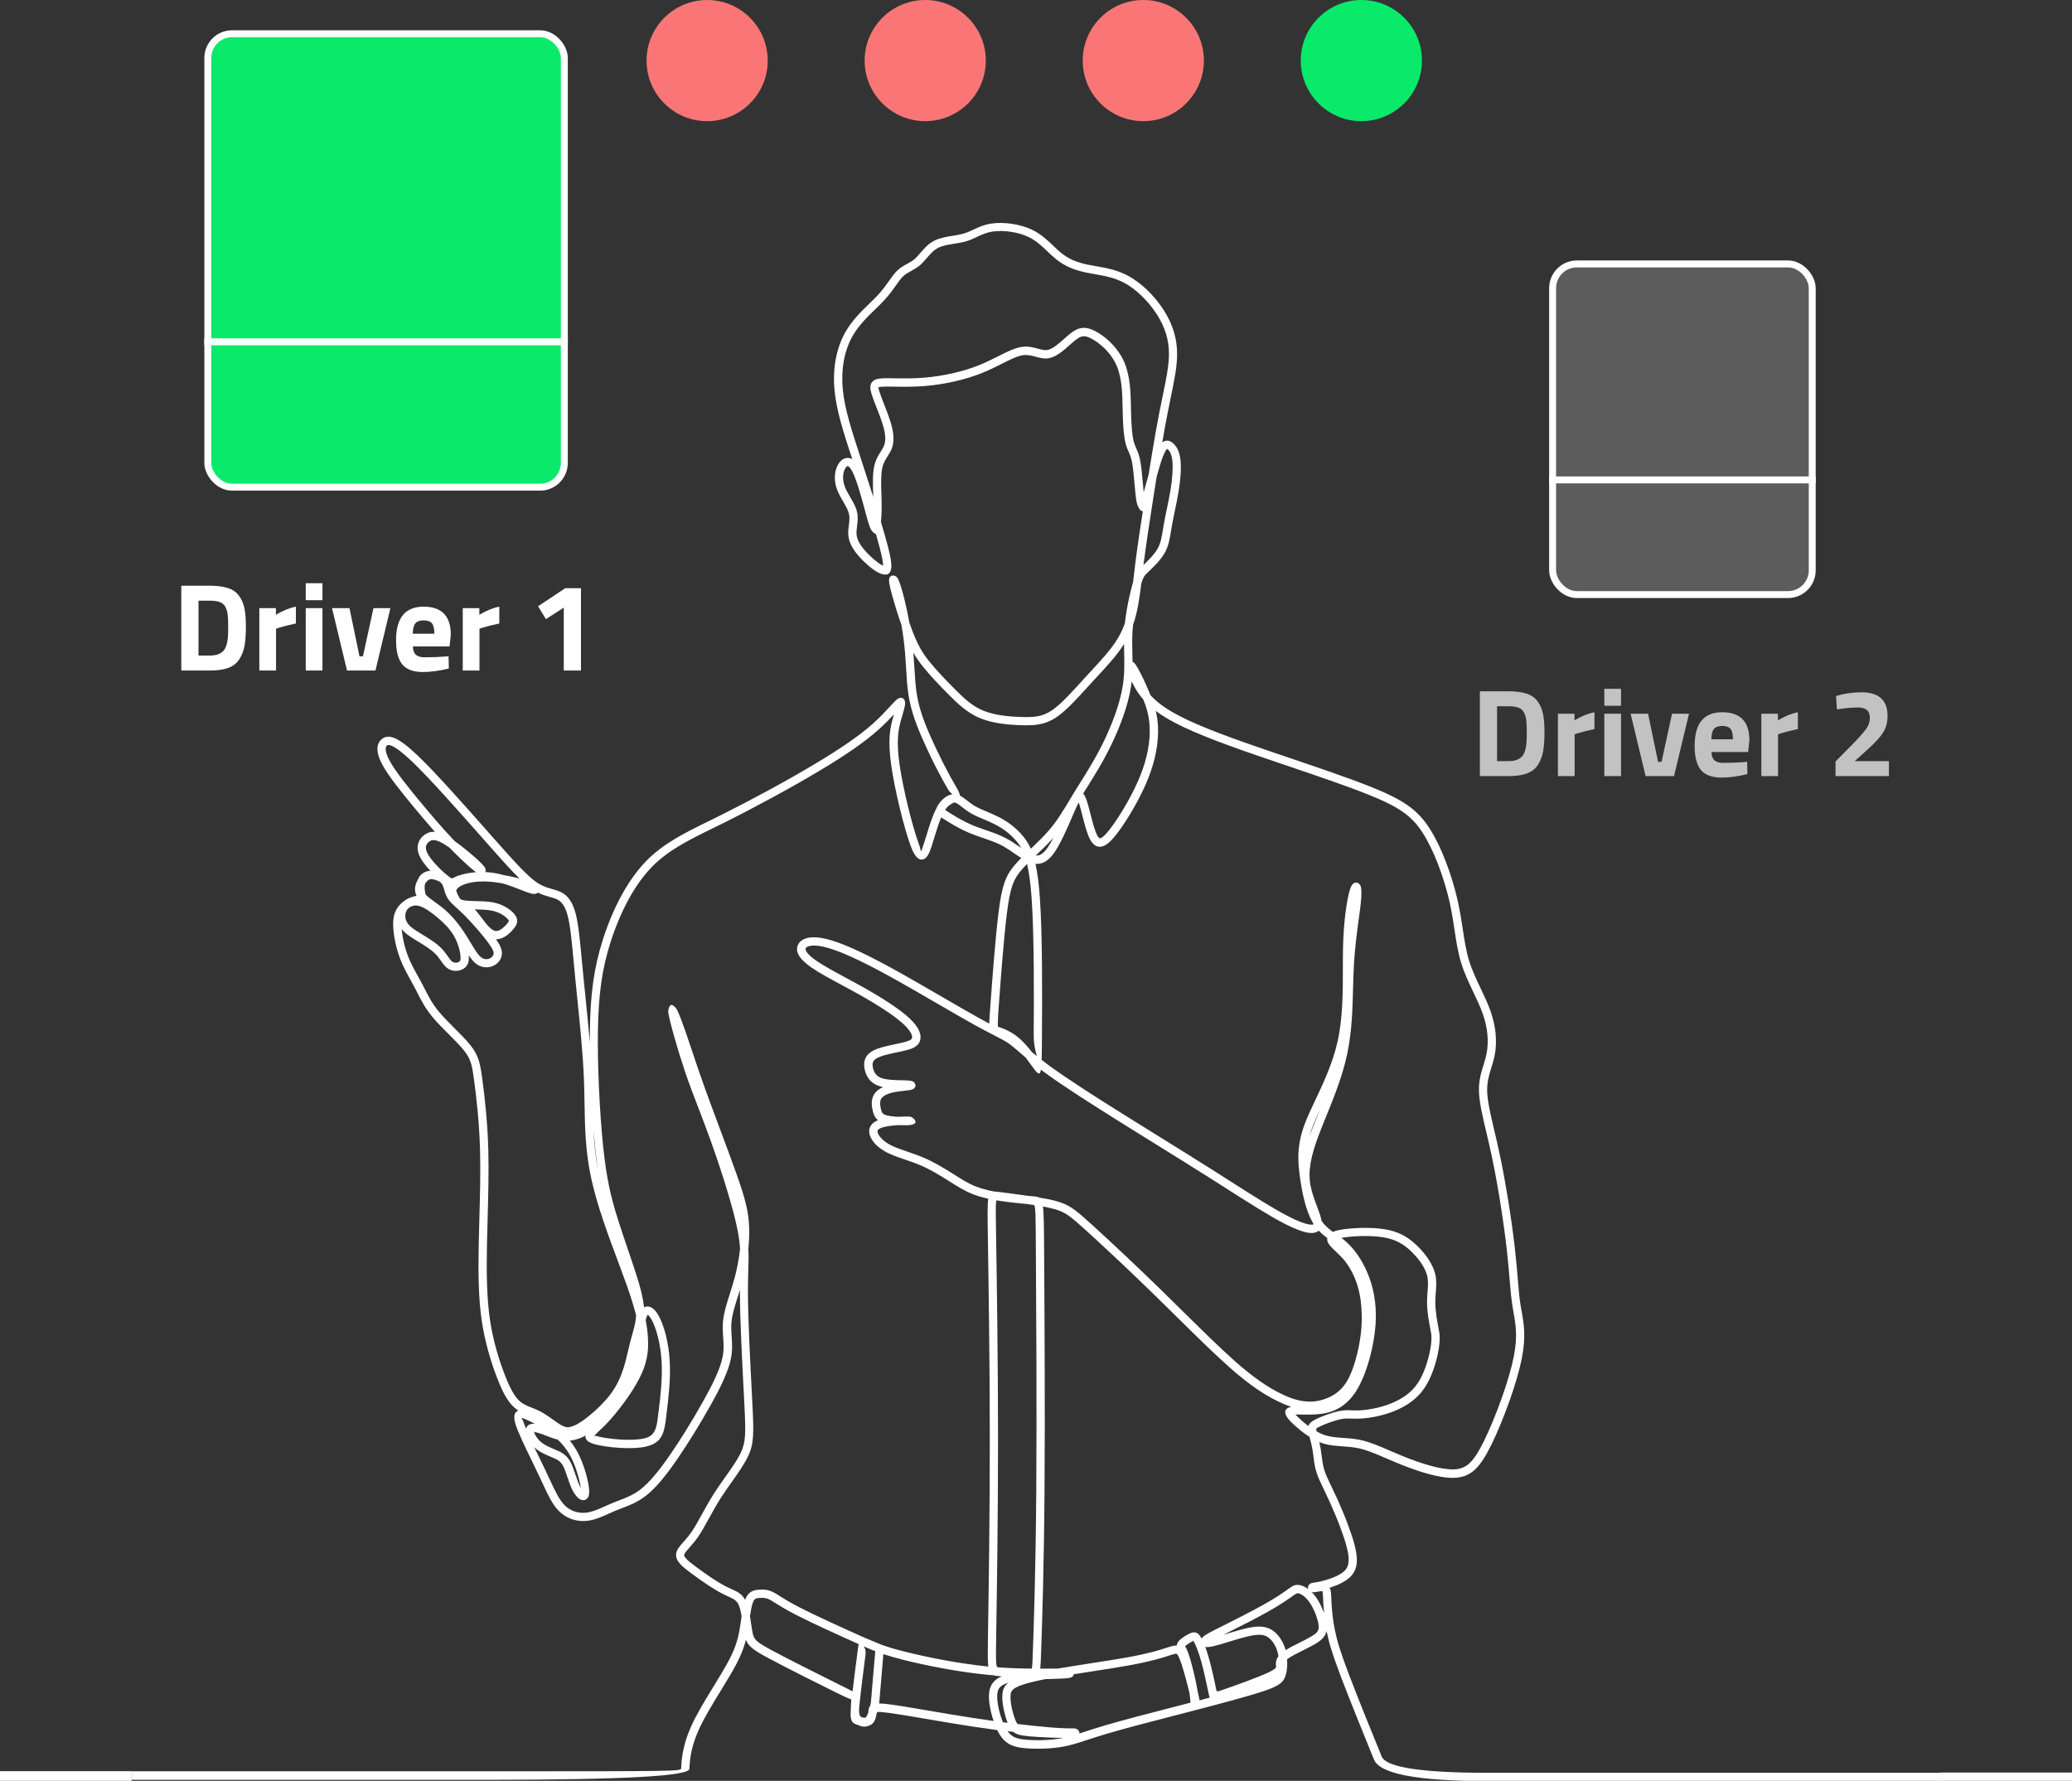 <svg width="299" height="257" viewBox="0 0 299 257" fill="none" xmlns="http://www.w3.org/2000/svg">
<rect x="0" y="0" width="299" height="257" fill="#333333" stroke="none"/>
<g clip-path="url(#clip0_10298_51930)">
<path d="M189.565 162.197C189.299 162.864 189.097 163.471 188.944 164.045C189.033 163.79 189.131 163.527 189.232 163.258C189.543 162.433 189.883 161.601 190.239 160.728C190.325 160.518 190.411 160.301 190.501 160.087C190.146 160.844 189.827 161.549 189.565 162.197ZM187.637 204.83C187.97 205.133 188.363 205.467 188.794 205.789C188.801 205.767 188.809 205.748 188.82 205.725C188.959 205.399 189.228 205.156 189.749 204.882C190.179 204.657 190.823 204.384 191.49 204.148C192.093 203.934 192.729 203.743 193.257 203.634C193.999 203.484 194.489 203.503 195.062 203.526C195.343 203.537 195.643 203.548 195.998 203.537C196.56 203.522 197.279 203.451 198.08 203.297C198.743 203.173 199.451 202.993 200.155 202.75C200.934 202.48 201.72 202.128 202.443 201.667C203.15 201.217 203.802 200.659 204.33 199.969C204.787 199.373 205.158 198.672 205.453 197.96C205.854 196.997 206.124 196.015 206.292 195.247C206.58 193.917 206.569 193.253 206.562 192.912V192.897C206.554 192.598 206.554 192.575 206.408 191.818V191.792C206.24 190.952 205.929 189.33 205.929 187.876C205.929 187.373 205.966 186.894 206.004 186.429C206.067 185.612 206.127 184.84 205.948 184.102C205.817 183.573 205.562 183.026 205.225 182.498C204.835 181.879 204.337 181.284 203.813 180.755C203.326 180.264 202.813 179.833 202.229 179.481C201.653 179.132 201.005 178.863 200.237 178.683C199.518 178.514 198.698 178.428 197.867 178.39C196.841 178.349 195.804 178.39 194.92 178.465C194.411 178.51 193.954 178.57 193.576 178.641C193.695 178.731 193.819 178.829 193.939 178.93C194.617 179.488 195.246 180.163 195.815 180.954C196.358 181.711 196.848 182.58 197.271 183.558C197.698 184.548 198.058 185.661 198.286 186.924C198.511 188.179 198.608 189.569 198.503 191.117C198.399 192.676 198.092 194.4 197.646 196.03C197.208 197.623 196.635 199.118 195.983 200.276C195.298 201.487 194.519 202.334 193.673 202.918C192.815 203.511 191.898 203.833 190.939 203.994C189.883 204.17 188.79 204.151 187.906 204.136C187.528 204.129 187.195 204.125 186.94 204.136C187.109 204.327 187.352 204.56 187.64 204.818L187.637 204.83ZM150.359 149.227C150.348 150.846 150.341 152.067 150.311 152.955C150.659 153.225 151.034 153.51 151.445 153.81C152.808 154.807 154.542 155.976 156.463 157.224C158.358 158.457 160.492 159.802 162.645 161.144C164.173 162.1 165.705 163.048 167.225 163.992C169.966 165.693 172.685 167.38 175.268 169.018C175.426 169.115 176.452 169.775 177.455 170.412C180.724 172.499 183.757 174.437 185.982 175.572C187.311 176.25 188.337 176.636 189.018 176.723C189.224 176.749 189.378 176.745 189.483 176.711C189.509 176.704 189.524 176.696 189.528 176.693C189.531 176.685 189.535 176.666 189.539 176.633C189.539 176.621 189.539 176.61 189.539 176.599C189.498 176.532 189.453 176.46 189.412 176.389C188.944 175.576 188.565 174.542 188.27 173.425C187.914 172.083 187.67 170.622 187.513 169.299C187.367 168.081 187.296 166.971 187.416 165.765C187.536 164.562 187.843 163.288 188.457 161.755C188.824 160.837 189.296 159.84 189.805 158.76C190.954 156.324 192.306 153.461 193.006 150.362C193.782 146.933 193.782 143.152 193.782 139.764C193.782 138.726 193.782 137.725 193.804 136.785C193.845 134.959 193.969 133.359 194.122 132.044C194.321 130.35 194.579 129.091 194.796 128.401C194.92 128.015 195.055 127.753 195.189 127.61C195.485 127.303 195.792 127.281 196.107 127.532C196.245 127.644 196.343 127.816 196.395 128.049C196.474 128.397 196.485 129.091 196.395 130.065C196.328 130.777 196.215 131.624 196.081 132.598C195.83 134.446 195.515 136.755 195.373 139.288C195.313 140.386 195.283 141.495 195.253 142.627C195.174 145.636 195.088 148.829 194.437 151.966C193.755 155.253 192.46 158.427 191.344 161.178C190.977 162.077 190.629 162.932 190.348 163.681C189.752 165.248 189.344 166.582 189.135 167.796C188.929 168.98 188.917 170.044 189.116 171.098C189.307 172.124 189.704 173.174 190.048 174.092C190.351 174.898 190.621 175.613 190.707 176.198C191.183 176.876 191.756 177.349 192.347 177.779C192.445 177.735 192.553 177.697 192.666 177.66C193.194 177.487 193.935 177.375 194.811 177.296C195.744 177.214 196.833 177.169 197.908 177.214C198.814 177.251 199.713 177.349 200.503 177.532C201.402 177.742 202.162 178.061 202.84 178.469C203.51 178.874 204.098 179.365 204.652 179.923C205.236 180.511 205.787 181.175 206.228 181.872C206.629 182.505 206.936 183.169 207.101 183.828C207.329 184.758 207.262 185.619 207.191 186.534C207.157 186.969 207.12 187.418 207.12 187.887C207.12 189.236 207.415 190.78 207.569 191.578V191.604C207.738 192.451 207.738 192.474 207.749 192.89V192.905C207.756 193.302 207.771 194.067 207.457 195.506C207.277 196.326 206.989 197.379 206.554 198.425C206.221 199.22 205.802 200.014 205.277 200.7C204.659 201.506 203.903 202.154 203.083 202.679C202.274 203.192 201.405 203.585 200.544 203.882C199.769 204.148 199.005 204.342 198.301 204.474C197.44 204.635 196.65 204.713 196.032 204.728C195.635 204.74 195.317 204.728 195.021 204.717C194.523 204.699 194.096 204.68 193.493 204.803C193.036 204.897 192.456 205.073 191.891 205.272C191.273 205.493 190.685 205.737 190.307 205.935C190.052 206.066 189.94 206.141 189.921 206.186C189.913 206.205 189.94 206.321 189.985 206.505L190.003 206.58C190.43 206.816 190.876 207.018 191.336 207.157C192.111 207.389 192.961 207.449 193.841 207.509C194.65 207.565 195.485 207.625 196.35 207.813C197.672 208.101 198.998 208.671 200.537 209.334C201.185 209.612 201.87 209.908 202.533 210.178C203.731 210.661 205.064 211.148 206.352 211.504C207.614 211.853 208.823 212.078 209.801 212.048C210.692 212.021 211.388 211.77 212.033 211.182C212.733 210.537 213.388 209.495 214.156 207.933C214.991 206.235 215.942 203.934 216.762 201.607C217.492 199.538 218.114 197.454 218.447 195.768C219.027 192.83 218.717 191.106 218.417 189.427C218.357 189.09 218.297 188.756 218.245 188.411C218.065 187.25 217.964 186.065 217.844 184.634C217.739 183.356 217.616 181.887 217.413 180.126C217.185 178.143 216.859 175.786 216.477 173.414C216.125 171.221 215.721 168.995 215.305 167.013C215.036 165.723 214.744 164.494 214.478 163.37C213.916 160.987 213.467 159.075 213.422 157.509C213.377 155.95 213.733 154.81 214.077 153.69C214.242 153.154 214.407 152.626 214.519 152.056C214.687 151.205 214.736 150.257 214.639 149.249C214.549 148.301 214.324 147.289 213.95 146.24C213.602 145.265 213.118 144.246 212.62 143.2C211.973 141.836 211.302 140.423 210.846 138.936C210.389 137.444 210.16 135.938 209.913 134.296C209.718 133.011 209.512 131.647 209.187 130.192C208.793 128.45 208.217 126.531 207.517 124.721C206.888 123.087 206.154 121.543 205.371 120.295C204.566 119.017 203.697 118.054 202.469 117.188C201.207 116.3 199.559 115.502 197.215 114.572C194.145 113.355 189.842 111.893 185.675 110.48C183.428 109.719 181.218 108.97 179.264 108.28C176.47 107.291 174.164 106.41 172.258 105.586C170.344 104.758 168.846 103.986 167.678 103.221C167.356 103.011 167.06 102.801 166.787 102.595C166.948 103.277 167.068 104.034 167.105 104.907C167.15 105.949 167.075 107.16 166.821 108.505C166.6 109.667 166.244 110.934 165.712 112.279C165.177 113.632 164.462 115.071 163.705 116.413C162.851 117.927 161.945 119.317 161.193 120.295C160.429 121.292 159.785 121.903 159.193 122.105C158.399 122.375 157.789 122.056 157.291 121.112C156.856 120.288 156.504 118.908 156.186 117.672C155.995 116.922 155.819 116.229 155.662 115.805C155.516 116.072 155.336 116.461 155.119 116.952C155.003 117.218 154.853 117.559 154.699 117.919C153.973 119.602 153.048 121.742 152.157 123.016C151.561 123.867 150.974 124.346 150.352 124.552C150.041 124.654 149.734 124.687 149.427 124.661C149.685 125.834 149.899 127.359 150.045 129.394C150.453 134.952 150.389 144.471 150.359 149.23V149.227ZM148.734 153.604C148.551 153.345 148.3 152.997 148.015 152.626C147.675 152.341 147.371 152.075 147.094 151.835C146.544 151.359 146.094 150.969 145.683 150.669C145.095 150.242 144.518 149.946 143.574 149.466C142.807 149.077 141.811 148.563 140.41 147.784C139.062 147.034 137.388 146.06 135.583 145.014C132.973 143.5 130.098 141.829 127.697 140.525C125.653 139.415 123.919 138.55 122.459 137.909C121.017 137.275 119.849 136.863 118.913 136.646C118.089 136.455 117.46 136.417 116.999 136.485C116.591 136.545 116.359 136.676 116.269 136.833C116.205 136.949 116.235 137.122 116.396 137.369C116.625 137.718 117.063 138.134 117.77 138.625C118.826 139.359 120.44 140.229 122.155 141.154C123.039 141.63 123.953 142.125 124.87 142.642C126.252 143.422 127.551 144.212 128.66 144.962C129.701 145.663 130.588 146.337 131.236 146.944C131.895 147.559 132.314 148.11 132.558 148.597C132.887 149.26 132.902 149.83 132.723 150.287C132.547 150.733 132.21 151.033 131.708 151.258C131.3 151.441 130.783 151.576 130.139 151.715C130.056 151.734 129.802 151.786 129.54 151.842C128.454 152.067 127.166 152.337 126.492 152.731C126.188 152.907 126.027 153.109 125.96 153.319C125.885 153.551 125.907 153.829 125.971 154.113C126.038 154.421 126.155 154.724 126.353 154.983C126.544 155.234 126.821 155.448 127.218 155.586C127.989 155.856 129.214 155.879 130.109 155.894C130.319 155.894 130.509 155.901 130.663 155.905C131.124 155.92 131.434 155.961 131.595 156.01C131.775 156.066 131.906 156.163 131.992 156.302C132.21 156.651 132.135 156.939 131.779 157.16C131.674 157.224 131.513 157.276 131.303 157.314C131.124 157.344 130.88 157.37 130.592 157.4C130.041 157.46 129.326 157.535 128.731 157.685C128.308 157.79 127.941 157.932 127.652 158.108C127.416 158.251 127.24 158.419 127.139 158.599C127.038 158.783 127.005 159.012 127.005 159.244C127.005 159.514 127.061 159.802 127.124 160.068C127.181 160.297 127.24 160.492 127.349 160.627C127.454 160.758 127.63 160.867 127.933 160.953C128.252 161.043 128.686 161.103 129.131 161.14C129.285 161.155 129.439 161.163 129.588 161.17C129.933 161.148 130.255 161.136 130.517 161.133C130.914 161.125 131.184 161.133 131.307 161.148C131.457 161.163 131.584 161.215 131.682 161.294C132.344 161.837 132.254 162.201 131.374 162.354C131.3 162.369 131.142 162.381 130.903 162.384C130.588 162.392 130.098 162.388 129.581 162.366C129.289 162.384 128.974 162.414 128.66 162.452C128.177 162.512 127.712 162.59 127.357 162.703C127.012 162.812 126.791 162.935 126.69 163.078C126.626 163.168 126.615 163.291 126.66 163.445C126.735 163.711 126.93 164.026 127.255 164.352C127.57 164.667 127.993 164.981 128.532 165.259C129.206 165.604 130.071 165.903 130.985 166.214C131.715 166.466 132.479 166.724 133.239 167.046C134.924 167.758 136.422 168.707 137.639 169.471L137.688 169.501C138.287 169.88 138.811 170.209 139.317 170.498C139.811 170.775 140.29 171.019 140.818 171.225C141.343 171.431 141.915 171.607 142.552 171.757C142.852 171.828 143.159 171.892 143.481 171.956C143.664 171.956 143.881 171.982 144.136 172.016H144.147C145.05 172.132 146.761 172.345 148.379 172.578C148.671 172.604 148.925 172.627 149.128 172.645C149.468 172.675 149.73 172.698 149.936 172.814C150.427 172.893 150.895 172.979 151.341 173.073C152.101 173.234 152.786 173.417 153.381 173.65C153.999 173.893 154.516 174.182 155.179 174.68C155.808 175.156 156.572 175.827 157.699 176.854C158.923 177.967 160.597 179.511 162.507 181.313C164.038 182.76 165.723 184.368 167.446 186.05C168.494 187.07 169.558 188.119 170.606 189.157C173.385 191.897 176.077 194.55 178.215 196.443C179.683 197.739 180.896 198.687 181.937 199.403C182.96 200.111 183.817 200.599 184.57 200.985C185.319 201.367 185.959 201.644 186.536 201.835C187.109 202.026 187.625 202.146 188.135 202.21C188.64 202.274 189.138 202.289 189.648 202.24C190.149 202.191 190.67 202.075 191.213 201.884C191.752 201.693 192.317 201.423 192.849 201.03C193.381 200.636 193.886 200.115 194.317 199.422C194.714 198.781 195.051 197.99 195.332 197.155C195.691 196.09 195.961 194.962 196.144 193.98C196.309 193.103 196.406 192.346 196.459 191.646C196.511 190.937 196.519 190.293 196.5 189.641C196.481 188.985 196.436 188.314 196.347 187.636C196.257 186.972 196.122 186.294 195.916 185.608C195.702 184.896 195.418 184.18 195.066 183.51C194.74 182.891 194.354 182.303 193.913 181.782C193.546 181.351 193.13 180.957 192.763 180.609C192.1 179.983 191.568 179.481 191.524 178.923C191.516 178.833 191.52 178.746 191.531 178.664C191.108 178.353 190.696 178.016 190.31 177.6C190.179 177.712 190.022 177.798 189.842 177.854C189.573 177.937 189.251 177.959 188.88 177.911C188.067 177.809 186.91 177.382 185.446 176.636C183.173 175.475 180.118 173.522 176.822 171.42C176.388 171.143 175.954 170.865 174.636 170.029C171.969 168.339 169.296 166.679 166.603 165.008C165.079 164.063 163.552 163.115 162.024 162.16C159.916 160.844 157.8 159.506 155.823 158.225C153.872 156.958 152.119 155.774 150.749 154.773C150.562 154.638 150.386 154.503 150.213 154.376C150.037 155.414 149.652 154.874 148.738 153.604H148.734ZM148.21 124.68C147.918 124.976 147.645 125.264 147.405 125.545C146.821 126.224 146.413 126.857 146.098 127.76C145.772 128.697 145.536 129.949 145.297 131.841C144.814 135.701 144.349 142.136 144.117 145.359V145.367C143.982 147.213 143.955 148.15 144.035 148.177L144.076 148.192C144.686 148.395 145.851 148.796 146.986 149.751C147.559 150.231 148.109 150.845 148.585 151.426C148.689 151.554 148.787 151.677 148.88 151.801C149.113 151.996 149.36 152.198 149.626 152.416C149.42 151.756 149.157 150.654 149.169 149.227C149.199 144.493 149.262 135.027 148.858 129.477C148.704 127.359 148.483 125.83 148.214 124.687L148.21 124.68ZM152.015 120.898C151.251 121.753 150.393 122.57 149.569 123.357L149.468 123.454C149.648 123.473 149.817 123.462 149.978 123.406C150.356 123.282 150.745 122.945 151.18 122.323C151.453 121.933 151.734 121.442 152.015 120.895V120.898ZM163.312 98.312C163.282 98.589 163.245 98.874 163.196 99.162C162.979 100.511 162.585 101.951 162.084 103.378C161.518 105.001 160.811 106.613 160.08 108.07C159.021 110.184 157.927 111.93 156.916 113.542C156.707 113.875 156.504 114.201 156.313 114.509C156.459 114.681 156.594 114.932 156.725 115.266C156.927 115.779 157.126 116.544 157.336 117.376C157.635 118.549 157.968 119.86 158.335 120.554C158.511 120.887 158.661 121.018 158.8 120.973C159.144 120.857 159.616 120.378 160.234 119.572C160.953 118.635 161.825 117.297 162.653 115.828C163.383 114.535 164.072 113.145 164.589 111.84C165.094 110.559 165.431 109.371 165.637 108.288C165.877 107.032 165.944 105.916 165.903 104.956C165.866 104.072 165.738 103.318 165.562 102.648C165.401 102.029 165.195 101.475 164.986 100.946L164.96 100.916C164.304 100.163 163.87 99.447 163.529 98.788C163.447 98.626 163.368 98.469 163.297 98.315L163.312 98.312ZM126.997 79.221C126.84 78.611 126.638 77.883 126.402 77.074C126.233 77.04 126.027 76.872 125.761 76.534C125.604 76.336 125.417 75.834 125.144 74.863C125.027 74.447 124.938 74.106 124.836 73.731C124.335 71.865 123.634 69.257 122.979 68.016C122.758 67.596 122.564 67.368 122.399 67.281C122.365 67.263 122.339 67.255 122.32 67.255C122.309 67.255 122.29 67.263 122.268 67.274C122.155 67.334 122.039 67.476 121.942 67.656C121.762 67.982 121.665 68.398 121.661 68.863C121.657 69.32 121.747 69.819 121.946 70.321C122.125 70.774 122.403 71.254 122.683 71.73C123.106 72.453 123.526 73.173 123.687 73.93C123.84 74.634 123.758 75.275 123.679 75.916C123.619 76.411 123.556 76.898 123.631 77.336C123.709 77.797 123.938 78.269 124.249 78.727C124.578 79.21 125.001 79.679 125.436 80.109C125.885 80.552 126.349 80.945 126.765 81.241C127.023 81.425 127.255 81.56 127.439 81.639C127.443 81.215 127.312 80.466 126.993 79.229L126.997 79.221ZM165.746 68.522C165.914 67.465 166.087 66.405 166.255 65.385C166.607 63.275 166.97 61.203 167.322 59.408C167.468 58.654 167.637 57.838 167.798 57.069C168.288 54.686 168.674 52.819 168.685 51.159C168.693 50.099 168.551 49.106 168.259 48.154C167.966 47.202 167.528 46.28 166.94 45.369C166.33 44.417 165.562 43.477 164.709 42.66C163.915 41.899 163.05 41.243 162.17 40.782C160.758 40.044 159.249 39.782 157.897 39.545C157.5 39.478 157.115 39.411 156.718 39.328C155.853 39.148 155.085 38.92 154.37 38.605C153.647 38.286 152.984 37.885 152.352 37.368C151.955 37.046 151.588 36.694 151.202 36.326C150.416 35.577 149.573 34.767 148.491 34.235C147.727 33.857 146.828 33.598 145.93 33.459C144.967 33.309 144.009 33.298 143.222 33.418C142.331 33.557 141.646 33.875 140.979 34.19C140.485 34.422 139.998 34.651 139.444 34.816C138.897 34.977 138.298 35.075 137.695 35.172C136.853 35.307 136.003 35.446 135.374 35.768C134.715 36.105 134.194 36.709 133.711 37.271C133.419 37.612 133.138 37.938 132.82 38.219C132.378 38.609 131.932 38.852 131.491 39.096C131.075 39.324 130.659 39.553 130.315 39.883C129.989 40.194 129.671 40.644 129.3 41.172C128.854 41.802 128.341 42.529 127.615 43.312C127.24 43.72 126.806 44.14 126.346 44.586C125.218 45.68 123.945 46.917 123.065 48.435C122.462 49.48 122.036 50.672 121.788 51.969C121.541 53.281 121.481 54.697 121.616 56.159C121.878 58.992 122.882 62.061 124.174 66.015L124.346 66.543C124.881 68.185 125.462 69.976 126.016 71.719L126.005 71.348C125.956 69.931 125.907 68.398 126.158 67.263C126.364 66.33 126.75 65.719 127.102 65.16C127.285 64.868 127.461 64.591 127.57 64.31C127.709 63.954 127.768 63.545 127.742 63.066C127.716 62.548 127.596 61.952 127.383 61.259C127.154 60.513 126.806 59.621 126.484 58.797C126.192 58.051 125.919 57.354 125.761 56.822C125.544 56.095 125.518 55.593 125.806 55.188C126.087 54.791 126.578 54.633 127.379 54.592C127.825 54.57 128.413 54.581 129.098 54.592C130.274 54.611 131.76 54.637 133.415 54.498C134.737 54.39 136.145 54.172 137.534 53.854C138.834 53.558 140.114 53.172 141.279 52.703C142.256 52.31 143.166 51.853 143.997 51.433C145.289 50.785 146.413 50.219 147.424 50.065C148.341 49.926 149.083 50.125 149.768 50.312C150.288 50.451 150.771 50.586 151.206 50.492C151.936 50.339 152.812 49.563 153.591 48.87C153.883 48.611 154.164 48.36 154.411 48.165C154.991 47.704 155.505 47.416 156.089 47.337C156.677 47.254 157.283 47.389 158.032 47.775C158.789 48.165 159.725 48.836 160.563 49.739C161.23 50.455 161.84 51.324 162.263 52.325C163.117 54.345 163.166 56.833 163.203 58.879C163.203 59.063 163.211 59.243 163.215 59.438C163.237 60.465 163.278 61.338 163.346 62.065C163.409 62.762 163.499 63.324 163.615 63.759C163.716 64.126 163.836 64.4 163.96 64.677C164.147 65.097 164.342 65.531 164.491 66.232C164.69 67.15 164.81 68.496 164.922 69.762C164.963 70.253 165.008 70.737 165.023 70.894L165.038 71.037C165.195 70.512 165.368 69.89 165.547 69.242C165.611 68.998 165.679 68.754 165.746 68.511V68.522ZM165.072 81.009C165.049 81.181 165.027 81.358 165.008 81.534C165.637 80.938 166.573 80.046 167.075 79.131C167.51 78.341 167.652 77.449 167.82 76.403C167.869 76.096 167.922 75.781 167.951 75.612C168.06 74.99 168.21 74.271 168.367 73.521C168.554 72.614 168.753 71.67 168.903 70.763C169.041 69.931 169.138 69.122 169.187 68.383C169.232 67.698 169.236 67.079 169.187 66.573C169.138 66.086 169.041 65.707 168.914 65.411C168.798 65.153 168.663 64.969 168.509 64.842C168.468 64.804 168.476 64.752 168.457 64.763C168.296 64.853 168.09 65.179 167.805 65.91C167.528 66.629 167.218 67.698 166.914 68.781C166.749 69.815 166.592 70.812 166.442 71.752C166.158 73.566 165.896 75.271 165.645 76.969C165.409 78.558 165.218 79.911 165.079 81.013L165.072 81.009ZM137.808 113.268C138.238 114.007 138.497 114.453 138.512 114.816C138.852 114.977 139.178 115.232 139.549 115.521C139.886 115.783 140.264 116.079 140.706 116.334C141.2 116.619 141.788 116.87 142.41 117.132C142.953 117.361 143.518 117.601 144.065 117.878C144.694 118.196 145.316 118.571 145.911 119.025C146.506 119.478 147.079 120.014 147.618 120.662C148.027 121.15 148.412 121.697 148.753 122.487C149.637 121.644 150.558 120.764 151.333 119.864C152.543 118.466 153.43 116.982 154.37 115.416C154.598 115.03 154.834 114.644 155.036 114.31C155.34 113.812 155.621 113.369 155.905 112.912C156.909 111.308 157.998 109.569 159.017 107.538C159.725 106.129 160.406 104.563 160.96 102.989C161.44 101.621 161.814 100.253 162.02 98.979C162.29 97.277 162.256 95.718 162.222 94.178C162.215 93.766 162.204 93.354 162.2 92.941C161.189 94.56 159.77 96.089 158.317 97.656C158.088 97.903 157.86 98.15 157.601 98.428C157.354 98.694 157.088 98.986 156.826 99.278C155.317 100.935 153.861 102.539 152.501 103.468C151.666 104.038 150.876 104.353 150.052 104.514C149.255 104.671 148.435 104.683 147.499 104.66C146.581 104.638 145.548 104.578 144.522 104.431C143.469 104.282 142.421 104.045 141.489 103.667C140.552 103.288 139.736 102.768 138.983 102.164C138.242 101.572 137.576 100.916 136.905 100.245C136.235 99.571 135.557 98.877 134.928 98.199C134.299 97.521 133.696 96.839 133.168 96.179C132.655 95.535 132.221 94.92 131.805 94.189C131.869 94.969 131.914 95.711 131.955 96.419C131.992 97.056 132.03 97.667 132.082 98.312C132.157 99.237 132.266 100.118 132.468 101.066C132.67 102.014 132.973 103.045 133.445 104.278C133.876 105.402 134.441 106.684 135.029 107.924C135.752 109.453 136.508 110.93 137.085 111.983C137.381 112.523 137.624 112.935 137.815 113.272L137.808 113.268ZM137.677 115.809C137.336 115.97 136.827 116.214 136.385 116.87C136.478 116.937 136.609 117.023 136.782 117.14C137.16 117.387 137.699 117.732 138.317 118.08C138.939 118.432 139.657 118.804 140.406 119.115C140.991 119.358 141.62 119.572 142.245 119.789C143.215 120.123 144.181 120.452 145.106 120.936C145.847 121.322 146.518 121.787 147.143 122.221L147.371 122.379C147.158 122 146.937 121.7 146.705 121.423C146.233 120.857 145.724 120.381 145.188 119.973C144.656 119.568 144.099 119.231 143.529 118.942C142.998 118.672 142.462 118.447 141.949 118.23C141.286 117.949 140.654 117.683 140.111 117.368C139.605 117.076 139.186 116.75 138.819 116.461C138.497 116.21 138.216 115.993 137.991 115.888C137.883 115.835 137.778 115.813 137.677 115.809ZM58.951 131.051C58.891 131.111 58.831 131.171 58.782 131.238C58.659 131.403 58.569 131.59 58.524 131.804C58.471 132.044 58.471 132.31 58.531 132.576C58.587 132.827 58.696 133.078 58.865 133.303C59.052 133.558 59.318 133.79 59.636 134.026C59.973 134.274 60.396 134.532 60.861 134.813L60.939 134.862C61.886 135.435 62.969 136.095 63.725 136.878C64.096 137.26 64.365 137.646 64.609 137.991C64.849 138.332 65.058 138.632 65.26 138.774C65.406 138.876 65.575 138.924 65.743 138.924C65.946 138.928 66.133 138.876 66.264 138.789C66.346 138.737 66.399 138.662 66.429 138.557C66.477 138.373 66.474 138.111 66.429 137.748C66.369 137.302 66.241 136.732 66.005 136.121C65.822 135.634 65.571 135.128 65.249 134.648C64.927 134.172 64.519 133.708 64.092 133.284C63.519 132.715 62.924 132.22 62.429 131.849C62.003 131.527 61.658 131.294 61.358 131.126C61.074 130.964 60.842 130.863 60.625 130.788C60.419 130.721 60.224 130.676 60.037 130.668C59.864 130.661 59.692 130.683 59.512 130.747C59.329 130.811 59.138 130.912 58.951 131.047V131.051ZM63.433 127.232C63.171 127.097 62.894 126.988 62.643 126.925C62.411 126.865 62.22 126.85 62.055 126.891C61.898 126.932 61.748 127.029 61.591 127.198C61.508 127.288 61.426 127.393 61.355 127.505C61.31 127.64 61.284 127.79 61.276 127.948C61.269 128.146 61.291 128.375 61.321 128.589C61.351 128.787 61.385 128.956 61.415 129.087C61.722 129.428 62.227 129.791 62.785 130.196C63.257 130.537 63.759 130.901 64.257 131.335C64.905 131.901 65.493 132.546 66.017 133.213C66.537 133.873 67.002 134.558 67.41 135.211C67.59 135.499 67.792 135.836 67.986 136.159C68.484 136.987 68.904 137.691 69.32 138.062C69.533 138.25 69.746 138.355 69.949 138.396C70.184 138.445 70.417 138.415 70.611 138.34C70.784 138.276 70.926 138.179 71.031 138.062C71.132 137.954 71.195 137.823 71.222 137.684C71.248 137.549 71.233 137.395 71.147 137.182C71.034 136.897 70.806 136.522 70.424 136.001C70.023 135.458 69.469 134.78 68.878 134.097C68.267 133.397 67.623 132.696 67.073 132.137C66.601 131.662 66.185 131.283 65.837 130.968C65.376 130.552 65.032 130.237 64.77 129.889C64.369 129.361 64.227 128.851 64.1 128.39C64.073 128.3 64.051 128.21 64.025 128.124C63.965 127.933 63.897 127.76 63.807 127.61C63.729 127.479 63.628 127.367 63.489 127.269C63.474 127.258 63.456 127.247 63.441 127.236L63.433 127.232ZM68.69 131.234H68.507C68.844 131.583 69.185 132.033 69.529 132.49C69.889 132.966 70.256 133.449 70.593 133.786C70.881 134.075 71.136 134.244 71.368 134.315C71.562 134.375 71.753 134.364 71.944 134.296C72.147 134.221 72.364 134.082 72.566 133.918C72.843 133.693 73.087 133.427 73.255 133.202C73.364 133.059 73.431 132.958 73.435 132.902C73.435 132.861 73.397 132.79 73.296 132.67C73.102 132.434 72.764 132.145 72.293 131.89C71.915 131.684 71.458 131.508 70.926 131.407C70.252 131.276 69.451 131.257 68.694 131.238L68.69 131.234ZM66.59 124.043C66.047 123.525 65.455 122.937 64.856 122.319C64.583 122.128 64.32 121.955 64.077 121.809C63.456 121.438 62.999 121.266 62.647 121.239C62.366 121.217 62.152 121.296 61.958 121.434C61.729 121.599 61.531 121.832 61.475 122.135C61.426 122.397 61.475 122.731 61.681 123.139C61.916 123.608 62.351 124.159 62.834 124.691C63.493 125.418 64.234 126.085 64.721 126.46C65.186 126.82 65.242 126.786 65.362 126.718C65.41 126.692 65.463 126.662 65.556 126.614C65.848 126.464 66.26 126.31 66.766 126.179C67.196 126.066 67.694 125.973 68.237 125.913C68.387 125.898 68.537 125.883 68.694 125.871C68.6 125.808 68.503 125.733 68.395 125.647C67.942 125.291 67.309 124.728 66.586 124.039L66.59 124.043ZM74.97 126.786C74.719 126.539 74.45 126.269 74.165 125.973C73.173 124.942 71.941 123.563 70.319 121.73C70.005 121.374 69.675 121 69.334 120.614C66.189 117.053 62.059 112.38 59.486 109.922C58.105 108.599 57.191 107.932 56.566 107.651C56.154 107.463 55.959 107.486 55.846 107.576C55.712 107.684 55.637 107.887 55.663 108.205C55.693 108.603 55.869 109.127 56.232 109.798C56.652 110.566 57.311 111.511 58.075 112.515C58.838 113.519 59.718 114.591 60.561 115.611C61.418 116.645 62.224 117.604 62.976 118.474C63.751 119.366 64.508 120.213 65.272 121.022C65.395 121.153 65.519 121.281 65.642 121.408C66.047 121.693 66.47 122.011 66.885 122.341C67.825 123.087 68.724 123.87 69.263 124.391C69.653 124.77 69.885 125.047 69.982 125.216C70.113 125.444 70.125 125.658 70.031 125.849C70.091 125.849 70.151 125.856 70.211 125.86C70.937 125.905 71.724 126.025 72.573 126.254C72.633 126.269 72.693 126.287 72.753 126.302C72.918 126.329 73.079 126.359 73.24 126.389C73.85 126.505 74.442 126.64 74.974 126.782L74.97 126.786ZM85.646 163.081C85.736 164.936 85.908 166.818 86.286 168.823C86.14 167.86 86.005 166.803 85.882 165.626C85.799 164.832 85.721 163.977 85.646 163.081ZM91.787 189.821C91.487 188.599 91.034 187.126 90.353 185.222C89.982 184.188 89.626 183.244 89.252 182.235C87.863 178.525 86.181 174.039 85.32 170.067C84.47 166.158 84.41 162.755 84.35 159.229C84.332 158.127 84.313 157.014 84.268 155.849C84.118 152.022 83.687 147.814 83.305 144.089C83.216 143.208 83.126 142.353 83.04 141.458C82.965 140.682 82.882 139.805 82.804 138.981C82.523 135.953 82.306 133.629 81.92 132.149C81.695 131.287 81.418 130.728 81.104 130.354C80.812 130.009 80.475 129.814 80.108 129.675C79.879 129.589 79.621 129.518 79.355 129.443C78.838 129.297 78.273 129.139 77.629 128.817C77.543 128.896 77.423 128.956 77.265 128.99C77.108 129.023 76.868 129.008 76.561 128.922C76.206 128.825 75.693 128.622 75.094 128.39C74.311 128.086 73.371 127.723 72.487 127.468C71.727 127.341 70.96 127.247 70.263 127.217C69.413 127.179 68.668 127.232 68.043 127.344C67.361 127.468 66.822 127.663 66.44 127.888C66.152 128.056 65.972 128.236 65.871 128.412C65.856 128.442 65.841 128.472 65.829 128.502C65.848 128.574 65.871 128.645 65.901 128.723C65.99 128.989 66.122 129.278 66.283 129.529C66.343 129.619 66.403 129.705 66.462 129.784C66.59 129.836 66.736 129.881 66.904 129.915C67.387 130.013 68.035 130.024 68.72 130.043C69.537 130.061 70.398 130.08 71.154 130.226C71.817 130.354 72.39 130.578 72.862 130.833C73.48 131.167 73.94 131.568 74.217 131.901C74.536 132.287 74.659 132.625 74.633 132.981C74.607 133.322 74.453 133.603 74.21 133.921C73.989 134.21 73.678 134.551 73.33 134.836C73.038 135.076 72.705 135.285 72.36 135.409C72.102 135.503 71.843 135.548 71.577 135.54C71.911 136.016 72.128 136.398 72.259 136.728C72.442 137.185 72.465 137.545 72.397 137.894C72.33 138.242 72.165 138.568 71.922 138.842C71.69 139.101 71.39 139.31 71.034 139.442C70.649 139.588 70.192 139.648 69.713 139.55C69.312 139.468 68.908 139.28 68.526 138.939C68.215 138.662 67.93 138.295 67.646 137.856C67.679 138.246 67.661 138.572 67.59 138.849C67.481 139.265 67.26 139.558 66.923 139.779C66.605 139.985 66.174 140.112 65.732 140.105C65.339 140.097 64.931 139.989 64.575 139.734C64.201 139.468 63.938 139.093 63.635 138.666C63.414 138.351 63.171 138.006 62.871 137.695C62.22 137.024 61.205 136.406 60.318 135.866L60.239 135.818C59.767 135.533 59.333 135.267 58.936 134.974C58.55 134.693 58.217 134.401 57.962 134.071C58.007 134.6 58.101 135.207 58.239 135.836C58.393 136.537 58.606 137.272 58.868 137.958C59.273 139.011 59.823 140.004 60.355 140.959C60.568 141.342 60.778 141.72 60.958 142.065C61.078 142.293 61.201 142.533 61.325 142.777C61.856 143.826 62.4 144.894 63.425 146.105C64.028 146.821 64.807 147.596 65.571 148.365C66.44 149.234 67.294 150.088 67.904 150.86C68.511 151.629 68.863 152.296 69.106 153.09C69.338 153.855 69.462 154.713 69.619 155.89C69.773 157.044 69.956 158.517 70.117 160.248C70.278 161.972 70.417 163.943 70.469 166.083C70.548 169.205 70.454 172.675 70.364 175.977C70.331 177.199 70.297 178.394 70.274 179.518C70.233 181.628 70.222 183.57 70.282 185.38C70.342 187.171 70.465 188.831 70.698 190.409C70.926 191.979 71.259 193.448 71.634 194.779C72.008 196.12 72.424 197.316 72.813 198.328C73.195 199.324 73.558 200.145 73.933 200.809C74.285 201.431 74.641 201.903 75.026 202.233C75.524 202.66 76.123 202.9 76.752 203.151C77.142 203.304 77.535 203.466 77.943 203.675C78.606 204.02 79.25 204.477 79.838 204.897C80.231 205.178 80.602 205.441 80.905 205.62C81.238 205.815 81.512 205.92 81.759 205.954C81.991 205.984 82.223 205.954 82.485 205.875C82.781 205.785 83.115 205.632 83.496 205.407C83.893 205.171 84.343 204.86 84.852 204.451C85.417 204.001 86.058 203.443 86.668 202.828C87.181 202.315 87.679 201.76 88.095 201.206C88.544 200.606 88.915 199.988 89.222 199.358C89.533 198.721 89.776 198.088 89.975 197.462C90.233 196.645 90.435 195.787 90.626 194.962C90.727 194.539 90.821 194.127 90.944 193.662C91.038 193.298 91.124 193.006 91.203 192.714C91.431 191.912 91.648 191.147 91.746 190.326C91.768 190.154 91.783 189.982 91.791 189.802L91.787 189.821ZM93.457 189.723C93.457 189.723 93.457 189.723 93.465 189.731C93.465 189.727 93.465 189.723 93.457 189.723ZM93.206 190.386C93.195 190.435 93.184 190.488 93.172 190.54C93.363 191.488 93.457 192.294 93.502 193.062C93.558 194.052 93.532 194.973 93.341 195.933C93.15 196.892 92.802 197.882 92.221 199.002C91.678 200.051 90.922 201.224 90.106 202.341C89.229 203.54 88.286 204.676 87.462 205.527C87.114 205.887 86.795 206.186 86.518 206.445C86.076 206.861 85.754 207.164 85.71 207.299C85.668 207.416 85.822 207.146 85.953 207.191C86.676 207.438 88.128 207.667 89.626 207.749C90.866 207.817 92.12 207.783 92.989 207.577C94.61 207.194 94.756 205.999 94.985 204.129V204.088L95.011 203.923C95.273 201.813 95.621 198.991 95.472 196.443C95.4 195.202 95.209 194.018 94.955 192.987C94.681 191.878 94.333 190.96 93.981 190.36C93.802 190.057 93.633 189.851 93.487 189.749C93.476 189.742 93.472 189.738 93.468 189.734C93.468 189.734 93.468 189.734 93.468 189.738C93.371 189.851 93.285 190.064 93.206 190.383V190.386ZM80.845 208.109C80.725 207.985 80.602 207.865 80.471 207.745C79.842 207.595 79.261 207.371 78.737 207.164C78.55 207.093 78.374 207.022 78.295 206.992C77.805 206.808 77.389 206.692 77.093 206.666C77.029 206.662 77.075 206.441 77.041 206.531C77.022 206.584 77.086 206.763 77.202 207.003C77.359 207.322 77.606 207.667 77.902 207.951C78.49 208.514 79.317 208.862 80.029 209.158L80.134 209.203C80.549 209.379 80.924 209.54 81.298 209.806C81.684 210.08 82.021 210.432 82.309 210.964C82.59 211.485 82.819 212.152 83.047 212.827C83.231 213.374 83.418 213.929 83.635 214.382C83.691 214.502 83.751 214.611 83.807 214.712C83.8 214.663 83.792 214.611 83.785 214.558C83.691 213.978 83.515 213.247 83.275 212.482C83.043 211.737 82.755 210.972 82.366 210.23C81.98 209.495 81.489 208.776 80.845 208.109ZM75.524 205.156C75.61 205.441 75.741 205.785 75.902 206.175C75.91 206.156 75.914 206.138 75.921 206.119C76.108 205.609 76.554 205.422 77.191 205.474H77.202C76.872 205.298 76.561 205.144 76.277 205.013C75.734 204.762 75.356 204.612 75.251 204.65C75.183 204.672 75.404 204.77 75.52 205.152L75.524 205.156ZM189.277 229.751C189.513 229.984 189.752 230.268 189.981 230.602C190.351 231.142 190.696 231.831 190.962 232.521C190.996 232.611 191.029 232.701 191.063 232.791C191.018 232.326 190.988 231.895 190.966 231.501C190.954 231.288 190.943 231.055 190.936 230.838C190.909 230.235 190.894 229.796 190.816 229.616C190.76 229.605 190.666 229.616 190.569 229.628C190.464 229.643 190.299 229.673 190.146 229.702C189.928 229.747 189.73 229.785 189.539 229.785C189.445 229.785 189.355 229.774 189.277 229.751ZM184.884 236.632C185.154 237.078 185.371 237.587 185.517 238.131C186.068 237.786 186.805 237.419 187.532 237.055C188.105 236.77 188.674 236.486 189.138 236.216C189.618 235.938 189.943 235.699 190.116 235.444C190.265 235.226 190.318 234.96 190.284 234.589C190.243 234.132 190.082 233.544 189.853 232.952C189.621 232.345 189.318 231.745 188.996 231.276C188.726 230.879 188.445 230.583 188.18 230.37C187.873 230.122 187.595 229.991 187.386 229.939C187.15 229.882 186.951 230.025 186.491 230.355L186.438 230.392C186.109 230.628 185.682 230.928 185.102 231.306C184.517 231.685 183.802 232.123 182.911 232.622C182.027 233.117 180.949 233.686 179.882 234.233C178.901 234.739 177.826 235.275 176.968 235.706L176.744 235.819L176.515 235.931L176.923 235.807C177.994 235.481 179.163 235.122 180.099 234.927C180.971 234.743 181.657 234.694 182.237 234.765C182.862 234.844 183.349 235.058 183.791 235.395C184.21 235.714 184.577 236.141 184.881 236.636L184.884 236.632ZM184.488 239.008C184.461 238.854 184.435 238.704 184.398 238.558C184.282 238.078 184.094 237.632 183.862 237.246C183.637 236.875 183.368 236.564 183.072 236.336C182.795 236.126 182.488 235.991 182.095 235.942C181.653 235.886 181.091 235.931 180.35 236.088C179.455 236.28 178.316 236.624 177.279 236.943C176.448 237.198 175.677 237.434 175.141 237.557C174.576 237.689 174.182 237.719 173.928 237.677C174.108 238.161 174.298 238.742 174.489 239.424C174.909 240.923 175.317 242.879 175.519 243.857C175.583 244.164 175.587 244.164 176.583 243.816C177.365 243.542 178.541 243.134 179.844 242.647C181.065 242.193 182.271 241.721 183.031 241.358C184.18 240.807 184.162 240.627 184.139 240.432L184.136 240.383C184.106 240.087 184.098 239.765 184.267 239.386C184.323 239.263 184.394 239.135 184.491 239.008H184.488ZM173.108 245.375C173.602 245.244 174.089 245.116 174.564 244.993C174.489 244.779 174.426 244.483 174.347 244.101C174.145 243.126 173.744 241.196 173.336 239.742C173.153 239.083 172.965 238.517 172.789 238.048C172.595 237.527 172.411 237.138 172.265 236.887C172.202 236.782 172.269 236.755 172.228 236.748C172.187 236.737 172.224 236.789 172.13 236.834C171.906 236.943 171.602 237.119 171.34 237.303C171.176 237.423 171.044 237.531 171 237.602C170.958 237.662 171.074 237.617 171.153 237.794C171.25 238.011 171.381 238.296 171.528 238.719C171.711 239.24 171.906 239.926 172.085 240.634C172.306 241.496 172.509 242.407 172.647 243.096C172.726 243.49 172.782 243.816 172.827 244.09C172.883 244.329 172.932 244.539 172.973 244.727C173.029 244.985 173.074 245.199 173.1 245.379L173.108 245.375ZM145.398 249.823C145.705 250.258 146.034 250.532 146.413 250.708C146.866 250.918 147.424 251.004 148.116 251.064C148.907 251.128 149.843 251.15 150.794 251.109C151.629 251.071 152.483 250.985 153.269 250.839C153.333 250.828 153.393 250.816 153.456 250.801C152.853 250.801 152.104 250.775 151.341 250.745C150.33 250.7 149.311 250.64 148.588 250.577C147.824 250.509 147.319 250.434 146.941 250.311C146.641 250.213 146.424 250.089 146.237 249.928C145.963 249.895 145.682 249.861 145.402 249.823H145.398ZM145.48 242.86C144.922 243.021 144.54 243.228 144.297 243.49C144.005 243.808 143.896 244.266 143.9 244.884C143.908 245.6 144.069 246.503 144.323 247.376C144.439 247.777 144.574 248.167 144.724 248.534C144.952 248.564 145.181 248.594 145.409 248.62L145.402 248.602C145.248 248.223 145.113 247.796 144.997 247.346C144.881 246.9 144.776 246.424 144.709 245.945C144.642 245.45 144.615 244.955 144.653 244.483C144.701 243.925 144.825 243.392 145.484 242.864L145.48 242.86ZM154.935 241.62C154.92 241.875 154.726 242.047 154.359 242.13C154.168 242.175 153.763 242.216 153.16 242.242C152.793 242.261 152.299 242.276 151.752 242.291C151.475 242.298 151.18 242.309 150.876 242.317C150.251 242.437 149.67 242.557 149.161 242.68C147.555 243.059 146.701 243.411 146.255 243.76C145.926 244.018 145.862 244.288 145.836 244.577C145.802 244.963 145.825 245.371 145.881 245.78C145.937 246.199 146.034 246.63 146.139 247.039C146.248 247.447 146.364 247.826 146.499 248.156C146.6 248.407 146.705 248.624 146.821 248.793C148.783 249.025 150.479 249.197 151.711 249.295C153.52 249.437 154.31 249.426 154.699 249.422C154.868 249.422 154.977 249.419 155.07 249.43C155.227 249.445 155.366 249.497 155.463 249.572C155.707 249.76 155.808 249.962 155.748 250.168C155.984 250.093 156.227 250.014 156.486 249.928C157.302 249.662 158.257 249.351 159.492 248.988C162.028 248.238 165.701 247.29 169.314 246.357C170.127 246.147 170.94 245.937 171.733 245.731L171.786 245.716C171.778 245.626 171.771 245.517 171.763 245.397V245.379C171.748 245.143 171.726 244.843 171.647 244.326C171.584 244.056 171.505 243.748 171.419 243.404C171.243 242.718 171.029 241.897 170.816 241.174C170.599 240.428 170.37 239.727 170.161 239.251C170.007 238.899 169.899 238.723 169.798 238.674C169.704 238.633 169.509 238.674 169.206 238.76C169.079 238.798 168.88 238.862 168.652 238.937C167.708 239.244 166.165 239.746 162.93 240.334C161.428 240.608 159.567 240.897 157.646 241.193C156.744 241.331 155.827 241.474 154.932 241.616L154.935 241.62ZM150.12 240.807C150.554 240.807 150.962 240.807 151.341 240.803C151.812 240.803 152.236 240.799 152.602 240.803C154.141 240.541 155.827 240.278 157.474 240.023C159.388 239.727 161.241 239.439 162.732 239.169C165.866 238.599 167.375 238.108 168.296 237.809C168.502 237.741 168.682 237.681 168.888 237.621C169.243 237.516 169.543 237.46 169.816 237.475C169.816 237.314 169.876 237.156 170.003 236.958C170.142 236.744 170.382 236.527 170.655 236.336C170.966 236.115 171.337 235.905 171.614 235.766C171.962 235.594 172.228 235.515 172.539 235.597C172.849 235.68 173.07 235.89 173.302 236.287C173.332 236.339 173.362 236.396 173.396 236.456C173.445 236.384 173.501 236.317 173.568 236.253C173.943 235.886 174.68 235.519 176.219 234.751L176.444 234.638C177.219 234.248 178.219 233.75 179.342 233.169C180.38 232.633 181.443 232.075 182.334 231.576C183.222 231.078 183.911 230.654 184.458 230.302C185.008 229.946 185.427 229.65 185.753 229.418L185.806 229.38C186.577 228.829 186.906 228.593 187.674 228.777C187.996 228.856 188.386 229.028 188.79 229.324C188.783 229.302 188.775 229.275 188.768 229.253C188.726 229.077 188.756 228.901 188.865 228.743C188.955 228.612 189.101 228.503 189.299 228.447C189.393 228.421 189.498 228.406 189.651 228.383C189.895 228.35 190.295 228.297 190.943 228.125C191.422 227.997 192.04 227.81 192.636 227.551C193.201 227.304 193.737 226.997 194.085 226.629C194.399 226.3 194.568 225.895 194.609 225.378C194.658 224.793 194.553 224.066 194.313 223.159C194.089 222.308 193.748 221.304 193.362 220.289C192.89 219.037 192.347 217.763 191.868 216.706C191.542 215.99 191.284 215.45 191.055 214.974C190.576 213.978 190.209 213.209 189.973 212.46C189.719 211.654 189.629 210.912 189.539 210.193C189.498 209.87 189.46 209.555 189.415 209.289C189.303 208.607 189.116 207.906 188.966 207.352C188.857 207.284 188.749 207.213 188.644 207.142C187.951 206.677 187.337 206.16 186.835 205.707C186.311 205.231 185.899 204.815 185.697 204.47C185.278 203.747 185.394 203.244 186.3 203.023L186.334 203.016C186.274 202.997 186.214 202.978 186.154 202.956C185.51 202.739 184.817 202.442 184.027 202.038C183.241 201.637 182.346 201.123 181.256 200.374C180.185 199.632 178.931 198.657 177.425 197.323C175.246 195.397 172.55 192.74 169.771 189.997C168.727 188.966 167.667 187.921 166.615 186.894C164.911 185.233 163.23 183.626 161.691 182.172C159.807 180.395 158.133 178.848 156.898 177.723C155.797 176.726 155.059 176.074 154.46 175.621C153.894 175.194 153.456 174.95 152.947 174.748C152.415 174.538 151.794 174.373 151.097 174.227C150.906 174.186 150.704 174.148 150.498 174.111C150.64 175.227 150.655 177.229 150.674 180.868C150.696 184.645 150.734 190.311 150.753 196.461C150.771 202.611 150.775 209.241 150.73 214.948C150.648 226.378 150.386 234.083 150.255 237.936C150.21 239.225 150.18 240.143 150.116 240.795L150.12 240.807ZM143.938 240.612C145.735 240.743 147.427 240.788 148.895 240.799C148.978 240.432 149.004 239.634 149.064 237.906C149.195 234.046 149.457 226.337 149.539 214.948C149.581 209.244 149.581 202.615 149.562 196.465C149.543 190.323 149.509 184.653 149.483 180.875C149.45 175.299 149.442 174.156 149.229 173.904C149.064 173.878 148.895 173.852 148.723 173.83C148.543 173.803 148.356 173.777 148.169 173.751C147.806 173.717 147.409 173.68 147.016 173.638C146.203 173.556 145.312 173.451 144.51 173.335C144.275 173.301 144.042 173.264 143.821 173.226C143.664 173.391 143.679 174.264 143.743 178.394C143.788 181.351 143.859 185.788 143.915 190.93C143.975 196.06 144.02 201.888 144.02 207.614C144.024 219.071 143.848 230.122 143.762 235.654V235.661C143.702 239.559 143.687 240.402 143.934 240.612H143.938ZM130.139 239.476C129.068 239.203 128.229 238.963 127.473 238.708C127.461 238.873 127.443 239.056 127.428 239.266L127.394 239.682C127.274 241.088 127.079 243.366 126.978 244.573V244.637C126.918 245.266 126.892 245.6 126.862 245.832C127.263 245.836 127.798 245.881 128.529 245.978C129.824 246.151 131.7 246.473 133.846 246.84C135.887 247.189 138.171 247.579 140.421 247.923C141.429 248.077 142.425 248.219 143.383 248.354C143.308 248.144 143.241 247.927 143.177 247.71C142.897 246.739 142.717 245.723 142.709 244.895C142.702 243.973 142.893 243.254 143.417 242.684C143.705 242.373 144.08 242.118 144.563 241.92L144.102 241.878C143.791 241.848 143.541 241.826 143.338 241.766C142.994 241.74 142.649 241.706 142.297 241.672C140.354 241.477 138.328 241.174 136.415 240.829C133.988 240.394 131.768 239.896 130.131 239.48L130.139 239.476ZM126.312 238.292C125.761 238.078 125.222 237.85 124.623 237.584C124.623 237.617 125.005 237.951 124.9 238.775V238.783C124.664 240.589 124.2 244.191 124.02 246.083C123.998 246.334 123.979 246.552 123.964 246.743C123.964 246.9 123.968 247.05 123.986 247.193C124.005 247.342 124.035 247.47 124.084 247.564C124.125 247.642 124.181 247.71 124.249 247.766C124.271 247.785 124.294 247.8 124.316 247.815C124.455 247.852 124.601 247.878 124.743 247.886C124.803 247.886 124.855 247.89 124.904 247.886C124.93 247.863 124.96 247.83 124.99 247.792C125.102 247.638 125.207 247.395 125.297 247.136C125.308 247.058 125.316 246.979 125.323 246.908V246.9C125.357 246.619 125.387 246.376 125.57 246.184C125.672 245.776 125.675 245.753 125.776 244.535V244.472C125.885 243.269 126.076 240.987 126.196 239.581L126.229 239.165C126.286 238.494 126.304 238.329 126.308 238.292H126.312ZM108.649 231.254C108.476 231.7 108.349 232.42 108.226 233.233C108.282 233.581 108.334 233.934 108.383 234.271C108.458 234.777 108.525 235.253 108.604 235.624C108.709 236.122 108.828 236.444 109.162 236.763C109.562 237.141 110.259 237.561 111.495 238.225C112.779 238.914 114.599 239.847 116.4 240.754C118.201 241.661 119.995 242.557 121.2 243.156L121.376 243.243C122.114 243.61 122.646 243.872 123.032 244.078C123.249 242.212 123.541 239.952 123.713 238.637V238.629C123.788 238.052 123.844 237.606 123.904 237.265L123.481 237.074C122.241 236.516 120.658 235.804 119.074 235.069C117.505 234.342 115.951 233.604 114.779 232.997C113.307 232.236 112.446 231.692 111.839 231.31C111.502 231.097 111.251 230.939 111.023 230.827C110.753 230.696 110.51 230.632 110.281 230.602C110.042 230.572 109.798 230.583 109.559 230.602C109.353 230.621 109.158 230.643 109.023 230.722C108.892 230.797 108.765 230.95 108.649 231.25V231.254ZM107.537 230.827C107.765 230.238 108.072 229.901 108.428 229.695C108.78 229.493 109.121 229.448 109.461 229.418C109.765 229.391 110.079 229.38 110.42 229.418C110.776 229.459 111.146 229.56 111.547 229.755C111.817 229.886 112.101 230.066 112.476 230.302C113.06 230.673 113.895 231.202 115.325 231.94C116.471 232.532 118.01 233.263 119.575 233.99C121.126 234.709 122.721 235.425 123.971 235.987C124.29 236.13 124.589 236.265 124.87 236.388C124.96 236.422 125.061 236.463 125.17 236.512L126.769 237.175C126.885 237.224 126.982 237.265 127.068 237.306C127.989 237.647 128.982 237.951 130.431 238.318C132.078 238.738 134.277 239.229 136.628 239.652C138.504 239.99 140.5 240.289 142.417 240.481L142.612 240.499C142.511 239.622 142.533 238.15 142.575 235.642V235.635C142.664 230.103 142.837 219.052 142.833 207.614C142.833 201.892 142.784 196.072 142.724 190.937C142.668 185.814 142.597 181.37 142.552 178.405C142.507 175.516 142.481 173.889 142.608 172.994C142.492 172.968 142.38 172.941 142.271 172.915C141.586 172.75 140.961 172.559 140.376 172.33C139.796 172.102 139.264 171.836 138.721 171.529C138.19 171.229 137.654 170.891 137.044 170.505L136.995 170.475C135.812 169.73 134.355 168.808 132.767 168.137C132.075 167.845 131.322 167.586 130.596 167.339C129.641 167.013 128.731 166.702 127.978 166.312C127.323 165.975 126.799 165.585 126.402 165.188C125.926 164.708 125.627 164.206 125.503 163.756C125.357 163.235 125.428 162.77 125.72 162.366C125.934 162.073 126.259 161.837 126.705 161.661C126.593 161.571 126.495 161.474 126.409 161.369C126.158 161.058 126.046 160.72 125.952 160.349C125.87 160.016 125.803 159.637 125.799 159.251C125.795 158.832 125.87 158.408 126.08 158.026C126.282 157.651 126.604 157.34 127.016 157.089C127.139 157.014 127.274 156.943 127.416 156.875C127.203 156.83 126.997 156.778 126.81 156.71C126.166 156.486 125.709 156.126 125.387 155.706C125.072 155.294 124.893 154.829 124.788 154.372C124.683 153.896 124.653 153.416 124.799 152.955C124.953 152.472 125.278 152.041 125.87 151.692C126.709 151.205 128.102 150.913 129.274 150.669C129.424 150.639 129.57 150.606 129.865 150.542C130.435 150.418 130.884 150.302 131.195 150.163C131.412 150.066 131.543 149.965 131.595 149.841C131.655 149.687 131.633 149.451 131.468 149.125C131.285 148.758 130.948 148.323 130.405 147.814C129.806 147.255 128.967 146.618 127.974 145.951C126.877 145.213 125.608 144.437 124.264 143.68C123.402 143.193 122.474 142.691 121.571 142.207C119.819 141.259 118.171 140.371 117.066 139.606C116.228 139.022 115.685 138.497 115.374 138.025C114.936 137.358 114.921 136.77 115.202 136.26C115.464 135.784 115.988 135.424 116.804 135.304C117.4 135.218 118.179 135.255 119.16 135.484C120.167 135.716 121.406 136.155 122.916 136.818C124.402 137.47 126.166 138.351 128.248 139.483C130.708 140.817 133.569 142.481 136.16 143.984C137.987 145.044 139.684 146.03 140.968 146.746C141.661 147.132 142.249 147.446 142.754 147.716C142.765 147.165 142.822 146.393 142.904 145.288V145.28C143.14 142.039 143.608 135.57 144.091 131.703C144.338 129.732 144.593 128.409 144.952 127.374C145.323 126.306 145.802 125.564 146.484 124.773C146.75 124.462 147.049 124.148 147.368 123.825C147.068 123.634 146.765 123.424 146.45 123.207C145.851 122.791 145.207 122.349 144.537 121.996C143.713 121.565 142.777 121.247 141.841 120.925C141.208 120.707 140.571 120.49 139.935 120.224C139.141 119.894 138.377 119.501 137.714 119.122C137.044 118.744 136.493 118.395 136.111 118.144C136.003 118.073 135.905 118.009 135.819 117.949C135.456 118.819 135.127 119.898 134.827 120.876C134.673 121.374 134.527 121.85 134.43 122.154C134.108 123.124 133.782 123.848 133.239 124.013C132.61 124.204 132.026 123.705 131.434 122.131C130.966 120.887 130.375 118.819 129.839 116.607C129.326 114.494 128.866 112.253 128.615 110.488C128.353 108.651 128.308 107.313 128.379 106.245C128.454 105.17 128.645 104.375 128.847 103.633C128.899 103.438 128.952 103.258 129 103.086C128.431 103.704 127.694 104.476 126.78 105.29C125.788 106.178 124.619 107.092 123.204 108.074C121.8 109.052 120.133 110.113 118.141 111.301C116.168 112.478 113.876 113.778 111.525 115.056C109.15 116.349 106.75 117.604 104.582 118.684C104.342 118.804 103.65 119.141 102.964 119.478C99.373 121.239 96.397 122.701 94.03 125.148C92.772 126.449 91.671 128.038 90.727 129.758C89.638 131.748 88.757 133.91 88.095 135.994C87.477 137.943 87.043 139.828 86.754 141.877C86.466 143.939 86.324 146.154 86.282 148.754C86.245 151.295 86.305 154.207 86.436 157.078C86.575 160.102 86.788 163.078 87.043 165.506C87.29 167.856 87.574 169.692 87.922 171.334C88.267 172.964 88.675 174.407 89.169 175.973C89.604 177.352 90.102 178.818 90.585 180.238C91.214 182.089 91.821 183.869 92.225 185.271C92.592 186.541 92.798 187.523 92.895 188.344C92.906 188.453 92.918 188.554 92.929 188.659C93.045 188.599 93.169 188.561 93.3 188.546C93.581 188.513 93.861 188.591 94.131 188.771C94.427 188.97 94.719 189.307 94.989 189.768C95.4 190.469 95.794 191.496 96.093 192.714C96.363 193.808 96.565 195.067 96.644 196.386C96.801 199.055 96.445 201.925 96.179 204.08L96.16 204.245V204.286C95.861 206.662 95.674 208.176 93.243 208.753C92.263 208.986 90.888 209.027 89.544 208.952C87.938 208.866 86.357 208.611 85.548 208.334C84.725 208.049 84.421 207.685 84.5 207.172C83.875 207.505 83.257 207.738 82.654 207.843C82.512 207.869 82.369 207.888 82.227 207.899C82.695 208.472 83.081 209.076 83.403 209.687C83.833 210.511 84.148 211.339 84.395 212.134C84.65 212.943 84.841 213.73 84.946 214.375C85.054 215.068 85.058 215.634 84.923 215.96C84.863 216.106 84.777 216.222 84.668 216.312C84.44 216.5 84.174 216.541 83.89 216.447C83.721 216.395 83.553 216.286 83.384 216.132C83.103 215.87 82.796 215.439 82.538 214.899C82.302 214.405 82.1 213.805 81.897 213.209C81.684 212.583 81.478 211.961 81.246 211.538C81.051 211.182 80.838 210.953 80.594 210.781C80.34 210.601 80.018 210.462 79.654 210.309L79.55 210.264C78.76 209.934 77.838 209.548 77.097 208.855C77.333 209.346 77.576 209.844 77.816 210.339C78.13 210.983 78.438 211.617 78.715 212.197C78.917 212.628 79.097 213.014 79.269 213.378C80.089 215.139 80.688 216.425 81.467 217.215C81.894 217.65 82.392 217.95 82.916 218.126C83.481 218.317 84.084 218.366 84.672 218.287C85.541 218.175 86.432 217.77 87.342 217.358C87.675 217.208 88.012 217.054 88.398 216.893C88.713 216.766 89.001 216.653 89.289 216.545C90.308 216.159 91.368 215.758 92.416 214.948C93.094 214.424 93.79 213.719 94.505 212.865C95.236 211.995 95.985 210.98 96.756 209.855C97.512 208.753 98.306 207.532 99.089 206.265C99.886 204.976 100.677 203.634 101.414 202.323C102.122 201.06 102.77 199.845 103.279 198.714C103.777 197.608 104.144 196.585 104.305 195.678C104.477 194.715 104.417 193.842 104.357 192.972C104.305 192.185 104.249 191.402 104.35 190.521C104.485 189.337 104.893 188.052 105.331 186.669C105.601 185.818 105.881 184.93 106.099 184.079C106.391 182.932 106.612 181.733 106.754 180.549C106.769 180.433 106.78 180.317 106.791 180.2C106.743 179.398 106.638 178.559 106.436 177.54C106.136 176.014 105.623 174.084 105.016 172.061C104.286 169.617 103.418 167.028 102.627 164.82C101.931 162.875 101.343 161.35 100.793 159.911C100.104 158.127 99.467 156.471 98.864 154.687C98.332 153.12 97.816 151.438 97.4 149.98C96.913 148.278 96.554 146.858 96.46 146.258C96.423 146.037 96.419 145.88 96.441 145.771C96.625 144.838 97.014 144.804 97.572 145.539C97.64 145.629 97.711 145.756 97.789 145.914C98.044 146.45 98.482 147.6 98.92 148.856C99.175 149.586 99.456 150.433 99.77 151.374C100.295 152.944 100.909 154.792 101.774 157.194C102.377 158.862 103.11 160.829 103.844 162.793C104.762 165.248 105.679 167.698 106.346 169.602C106.964 171.356 107.383 172.679 107.656 173.83C107.937 175.003 108.068 176.018 108.106 177.142C108.136 178.117 108.098 179.166 107.99 180.234C108.046 181.257 108.02 182.22 107.982 183.39C107.956 184.304 107.926 185.35 107.93 186.643C107.945 190.383 108.252 196.323 108.473 200.647C108.503 201.247 108.533 201.813 108.566 202.487C108.679 204.665 108.739 206.108 108.667 207.243C108.593 208.435 108.372 209.282 107.915 210.23C107.368 211.362 106.492 212.598 105.582 213.888C105.035 214.663 104.473 215.454 103.994 216.207C103.369 217.189 102.811 218.201 102.298 219.138C101.744 220.142 101.242 221.061 100.721 221.806C100.295 222.421 99.868 222.901 99.508 223.313C99.081 223.796 98.759 224.16 98.729 224.392C98.707 224.538 98.827 224.726 99.051 224.966C99.37 225.307 99.864 225.689 100.471 226.139C101.186 226.667 102.036 227.282 102.867 227.825C103.504 228.245 104.133 228.627 104.687 228.912C104.968 229.058 105.249 229.182 105.503 229.298C106.387 229.695 107.039 229.987 107.51 230.846L107.537 230.827ZM19 255.617H70.596C97.726 255.617 98.265 255.617 98.295 255.201V255.175C98.344 254.122 98.441 252.019 99.733 249.145C100.56 247.301 101.871 245.165 103.069 243.213C103.702 242.182 104.301 241.2 104.788 240.334C105.466 239.128 105.893 238.183 106.177 237.355C106.462 236.534 106.615 235.819 106.743 235.065C106.818 234.616 106.889 234.147 106.956 233.69C106.979 233.54 107.001 233.39 107.02 233.244C106.907 232.592 106.769 231.985 106.578 231.569C106.286 230.928 105.769 230.696 105.043 230.37C104.781 230.253 104.496 230.122 104.17 229.954C103.59 229.654 102.92 229.245 102.242 228.799C101.373 228.23 100.508 227.608 99.789 227.075C99.126 226.584 98.583 226.161 98.205 225.756C97.733 225.25 97.497 224.756 97.576 224.201C97.662 223.613 98.082 223.137 98.643 222.503C98.984 222.117 99.385 221.664 99.774 221.105C100.265 220.405 100.751 219.517 101.283 218.546C101.796 217.609 102.354 216.597 103.024 215.548C103.549 214.727 104.103 213.944 104.642 213.183C105.526 211.935 106.376 210.736 106.878 209.694C107.263 208.896 107.447 208.173 107.51 207.149C107.578 206.07 107.518 204.657 107.409 202.525C107.387 202.068 107.353 201.397 107.316 200.689C107.091 196.368 106.784 190.428 106.773 186.624C106.773 186.463 106.773 186.305 106.773 186.152C106.683 186.444 106.593 186.733 106.503 187.014C106.084 188.344 105.69 189.581 105.571 190.641C105.481 191.421 105.533 192.148 105.582 192.879C105.646 193.815 105.709 194.756 105.511 195.877C105.331 196.885 104.934 198.002 104.395 199.193C103.867 200.363 103.208 201.607 102.481 202.896C101.755 204.185 100.957 205.542 100.13 206.883C99.351 208.143 98.55 209.379 97.767 210.519C96.969 211.68 96.198 212.726 95.445 213.625C94.678 214.54 93.925 215.304 93.169 215.885C91.978 216.803 90.832 217.238 89.731 217.654C89.432 217.766 89.136 217.879 88.87 217.988C88.555 218.119 88.2 218.276 87.851 218.437C86.863 218.883 85.897 219.322 84.844 219.46C84.081 219.561 83.298 219.494 82.556 219.247C81.86 219.014 81.201 218.617 80.636 218.044C79.711 217.103 79.074 215.739 78.205 213.869C78.029 213.49 77.846 213.093 77.655 212.696C77.374 212.104 77.071 211.478 76.764 210.848C75.783 208.832 74.757 206.722 74.386 205.504C74.049 204.387 74.217 203.795 74.798 203.555C74.614 203.439 74.431 203.308 74.255 203.154C73.753 202.724 73.315 202.15 72.895 201.408C72.499 200.707 72.113 199.834 71.705 198.766C71.3 197.717 70.874 196.48 70.488 195.108C70.102 193.726 69.758 192.204 69.518 190.593C69.282 188.985 69.151 187.276 69.091 185.428C69.031 183.6 69.042 181.64 69.084 179.507C69.106 178.349 69.14 177.165 69.173 175.958C69.263 172.672 69.357 169.216 69.278 166.128C69.226 164.018 69.087 162.077 68.93 160.372C68.773 158.674 68.585 157.209 68.436 156.058C68.286 154.934 68.174 154.125 67.968 153.45C67.769 152.802 67.481 152.255 66.972 151.614C66.414 150.909 65.575 150.07 64.725 149.219C63.938 148.432 63.141 147.638 62.512 146.892C61.4 145.573 60.823 144.441 60.258 143.328C60.142 143.103 60.029 142.874 59.902 142.634C59.7 142.256 59.509 141.907 59.314 141.551C58.767 140.566 58.198 139.543 57.756 138.396C57.468 137.646 57.239 136.859 57.075 136.106C56.888 135.263 56.779 134.461 56.745 133.801C56.712 133.146 56.753 132.617 56.854 132.171C56.962 131.699 57.138 131.32 57.37 130.983C57.588 130.665 57.857 130.391 58.146 130.166L58.179 130.14C58.34 129.998 58.52 129.87 58.715 129.762C59.175 129.503 59.703 129.364 60.1 129.271C59.876 128.806 59.846 128.326 59.932 127.88C59.992 127.569 60.115 127.277 60.265 127.015C60.374 126.741 60.523 126.494 60.707 126.295C60.905 126.081 61.141 125.916 61.418 125.808C61.628 125.725 61.856 125.68 62.107 125.673C62.055 125.617 62.003 125.557 61.95 125.5C61.403 124.901 60.905 124.26 60.617 123.683C60.28 123.016 60.209 122.427 60.303 121.925C60.426 121.273 60.816 120.793 61.261 120.471C61.677 120.175 62.137 120.003 62.736 120.051H62.767C62.538 119.793 62.306 119.531 62.074 119.261C61.265 118.324 60.464 117.372 59.64 116.379C58.801 115.363 57.921 114.288 57.127 113.246C56.333 112.204 55.641 111.211 55.188 110.375C54.734 109.543 54.517 108.857 54.472 108.306C54.412 107.549 54.663 107.006 55.105 106.654C55.539 106.309 56.116 106.144 57.056 106.568C57.786 106.897 58.812 107.636 60.31 109.067C62.935 111.578 67.073 116.259 70.229 119.83C70.57 120.216 70.9 120.591 71.214 120.947C72.813 122.753 74.034 124.118 75.03 125.152C76 126.16 76.73 126.831 77.37 127.281C78.254 127.899 79.007 128.113 79.673 128.296C79.965 128.379 80.242 128.457 80.527 128.562C81.062 128.765 81.568 129.057 82.014 129.585C82.437 130.088 82.8 130.796 83.073 131.849C83.481 133.419 83.702 135.788 83.991 138.872C84.058 139.606 84.133 140.378 84.227 141.338C84.302 142.121 84.395 143.028 84.493 143.965C84.702 146.007 84.927 148.2 85.11 150.4C85.11 149.83 85.11 149.275 85.122 148.736C85.159 146.075 85.305 143.808 85.601 141.709C85.897 139.599 86.346 137.65 86.986 135.63C87.672 133.475 88.578 131.242 89.705 129.184C90.697 127.374 91.862 125.695 93.199 124.312C95.704 121.723 98.767 120.22 102.466 118.406C102.83 118.226 103.215 118.039 104.073 117.612C106.282 116.51 108.671 115.262 110.978 114.007C113.307 112.74 115.584 111.447 117.55 110.274C119.497 109.112 121.141 108.067 122.541 107.089C123.934 106.122 125.069 105.237 126.005 104.398C127.068 103.446 127.918 102.516 128.517 101.861C129.019 101.313 129.36 100.939 129.622 100.808C130.049 100.59 130.348 100.703 130.547 101.092C130.73 101.46 130.521 102.179 130.251 103.105C130.172 103.378 130.086 103.671 130.011 103.941C129.828 104.615 129.652 105.338 129.585 106.32C129.517 107.313 129.558 108.573 129.809 110.315C130.06 112.054 130.509 114.254 131.011 116.323C131.536 118.481 132.108 120.501 132.565 121.704C132.876 122.525 132.854 122.885 132.91 122.87C132.947 122.858 133.101 122.405 133.31 121.775C133.464 121.314 133.58 120.928 133.704 120.527C134.112 119.193 134.572 117.683 135.134 116.645C135.153 116.592 135.175 116.536 135.201 116.48C135.295 116.27 135.471 115.997 135.692 115.73C135.879 115.506 136.1 115.285 136.34 115.105C136.628 114.887 136.95 114.722 137.306 114.655C137.328 114.651 137.355 114.647 137.377 114.644C137.467 114.535 137.149 114.513 136.778 113.872C136.576 113.519 136.321 113.085 136.033 112.56C135.445 111.492 134.677 109.993 133.943 108.434C133.34 107.156 132.76 105.844 132.322 104.701C131.828 103.412 131.509 102.325 131.292 101.313C131.075 100.302 130.963 99.376 130.884 98.405C130.835 97.824 130.798 97.169 130.757 96.49C130.674 95.115 130.588 93.627 130.36 91.974C130.281 91.386 130.18 90.775 130.071 90.164C129.824 89.46 129.581 88.725 129.36 88.017C128.956 86.728 128.611 85.506 128.439 84.738C128.323 84.228 128.281 83.883 128.293 83.704C128.323 83.228 128.566 83.021 128.993 83.066C129.21 83.089 129.39 83.216 129.528 83.445C129.659 83.659 129.85 84.127 130.056 84.809C130.315 85.656 130.622 86.863 130.899 88.182C131.015 88.729 131.127 89.302 131.232 89.876C131.382 90.303 131.532 90.712 131.674 91.082C132.071 92.117 132.434 92.904 132.816 93.582C133.194 94.249 133.599 94.826 134.093 95.441C134.58 96.052 135.164 96.711 135.797 97.394C136.43 98.076 137.092 98.754 137.744 99.41C138.396 100.066 139.04 100.699 139.717 101.242C140.38 101.774 141.099 102.232 141.927 102.569C142.762 102.906 143.717 103.124 144.675 103.258C145.66 103.397 146.645 103.453 147.517 103.476C148.371 103.498 149.113 103.487 149.817 103.348C150.491 103.217 151.135 102.959 151.824 102.49C153.067 101.643 154.479 100.088 155.939 98.484C156.19 98.207 156.444 97.929 156.718 97.63C156.939 97.39 157.19 97.12 157.437 96.85C158.935 95.235 160.399 93.657 161.346 92.053C161.758 91.352 162.08 90.64 162.331 89.932C162.402 89.254 162.499 88.583 162.612 87.938C162.859 86.499 163.173 85.199 163.417 84.314C163.45 84.194 163.48 84.082 163.514 83.973C163.544 83.715 163.574 83.449 163.608 83.175C163.683 82.531 163.761 81.837 163.885 80.87C164.042 79.652 164.229 78.303 164.454 76.804C164.585 75.931 164.739 74.912 164.918 73.761C164.641 73.81 164.387 73.491 164.147 72.899C163.997 72.532 163.907 71.827 163.829 71.022C163.773 70.46 163.75 70.175 163.724 69.882C163.615 68.649 163.499 67.338 163.316 66.502C163.188 65.91 163.024 65.539 162.863 65.179C162.717 64.849 162.571 64.523 162.451 64.088C162.32 63.605 162.222 62.975 162.147 62.192C162.076 61.435 162.035 60.536 162.013 59.479C162.009 59.31 162.005 59.112 162.001 58.913C161.964 56.972 161.923 54.615 161.155 52.804C160.792 51.946 160.26 51.197 159.68 50.571C158.942 49.776 158.129 49.196 157.478 48.855C156.965 48.589 156.579 48.491 156.246 48.536C155.909 48.585 155.564 48.787 155.149 49.117C154.894 49.319 154.64 49.544 154.374 49.78C153.482 50.571 152.483 51.459 151.442 51.676C150.73 51.826 150.112 51.661 149.453 51.482C148.88 51.328 148.266 51.159 147.592 51.264C146.765 51.388 145.727 51.913 144.529 52.516C143.675 52.947 142.739 53.415 141.717 53.828C140.489 54.322 139.148 54.723 137.793 55.034C136.344 55.364 134.876 55.593 133.509 55.705C131.835 55.844 130.289 55.818 129.075 55.799C128.42 55.788 127.862 55.776 127.435 55.799C127.023 55.821 126.81 55.848 126.776 55.896C126.746 55.938 126.795 56.136 126.903 56.496C127.05 56.987 127.312 57.658 127.592 58.377C127.918 59.209 128.267 60.105 128.521 60.929C128.761 61.716 128.899 62.406 128.929 63.02C128.963 63.673 128.881 64.246 128.678 64.759C128.529 65.142 128.323 65.464 128.105 65.809C127.806 66.285 127.476 66.806 127.315 67.533C127.098 68.522 127.147 69.98 127.192 71.325C127.203 71.677 127.214 72.019 127.222 72.374C127.237 73.135 127.222 73.802 127.196 74.361C127.177 74.724 127.154 75.046 127.124 75.324C127.54 76.703 127.9 77.951 128.15 78.94C128.536 80.439 128.667 81.331 128.626 81.852C128.547 82.841 128.072 83.018 127.375 82.871C127.005 82.793 126.555 82.561 126.08 82.227C125.612 81.897 125.099 81.459 124.601 80.972C124.118 80.499 123.646 79.971 123.264 79.409C122.863 78.82 122.564 78.191 122.455 77.55C122.35 76.935 122.421 76.366 122.496 75.789C122.564 75.249 122.631 74.706 122.522 74.2C122.399 73.622 122.024 72.985 121.654 72.344C121.354 71.831 121.051 71.314 120.837 70.774C120.583 70.13 120.467 69.478 120.474 68.871C120.482 68.211 120.631 67.6 120.901 67.105C121.103 66.734 121.38 66.416 121.717 66.236C121.904 66.138 122.107 66.082 122.328 66.082C122.541 66.082 122.758 66.135 122.975 66.255L122.987 66.262C121.695 62.32 120.699 59.239 120.425 56.297C120.279 54.719 120.343 53.198 120.613 51.778C120.882 50.35 121.358 49.027 122.028 47.865C122.987 46.205 124.327 44.905 125.507 43.758C125.945 43.331 126.364 42.926 126.727 42.532C127.398 41.805 127.892 41.112 128.311 40.512C128.72 39.939 129.064 39.444 129.476 39.051C129.94 38.605 130.42 38.343 130.906 38.077C131.296 37.863 131.685 37.649 132.019 37.353C132.269 37.132 132.528 36.832 132.794 36.521C133.348 35.877 133.943 35.183 134.819 34.734C135.621 34.325 136.564 34.172 137.497 34.022C138.051 33.932 138.602 33.842 139.092 33.699C139.579 33.553 140.021 33.347 140.466 33.141C141.215 32.789 141.983 32.429 143.039 32.268C143.93 32.129 145.016 32.144 146.106 32.313C147.12 32.47 148.139 32.762 149.011 33.193C150.255 33.808 151.168 34.681 152.015 35.491C152.385 35.843 152.741 36.184 153.093 36.472C153.643 36.918 154.213 37.267 154.834 37.541C155.467 37.818 156.164 38.024 156.946 38.189C157.287 38.26 157.68 38.328 158.085 38.399C159.519 38.646 161.121 38.923 162.705 39.755C163.694 40.273 164.649 40.996 165.521 41.828C166.446 42.712 167.274 43.728 167.933 44.755C168.577 45.755 169.06 46.775 169.386 47.839C169.711 48.903 169.872 50.013 169.861 51.193C169.85 52.977 169.453 54.892 168.951 57.335C168.809 58.021 168.659 58.752 168.483 59.659C168.232 60.944 167.978 62.368 167.723 63.837C167.768 63.804 167.809 63.778 167.854 63.751C168.416 63.433 168.869 63.62 169.262 63.95C169.547 64.19 169.798 64.516 169.992 64.954C170.168 65.355 170.299 65.857 170.359 66.483C170.415 67.06 170.415 67.739 170.367 68.477C170.314 69.253 170.213 70.103 170.067 70.977C169.914 71.913 169.715 72.869 169.524 73.787C169.378 74.492 169.236 75.17 169.116 75.841C169.052 76.208 169.019 76.418 168.985 76.613C168.798 77.771 168.64 78.757 168.109 79.724C167.51 80.818 166.487 81.788 165.806 82.437L165.671 82.568C165.386 82.838 165.203 83.025 165.057 83.276C164.933 83.49 164.825 83.775 164.69 84.217C164.589 85.06 164.488 85.855 164.345 86.72C164.196 87.635 163.997 88.613 163.694 89.617C163.634 89.812 163.57 90.003 163.503 90.198C163.465 90.584 163.432 90.966 163.413 91.345C163.364 92.304 163.383 93.237 163.406 94.174C163.417 94.613 163.424 95.051 163.428 95.497C163.51 95.535 163.589 95.587 163.671 95.662C163.735 95.722 163.806 95.805 163.877 95.906C164.072 96.179 164.357 96.696 164.645 97.27C164.873 97.723 165.113 98.222 165.356 98.765C165.577 99.26 165.802 99.781 166.019 100.328C166.585 100.946 167.322 101.587 168.322 102.239C169.442 102.97 170.88 103.708 172.726 104.51C174.579 105.312 176.86 106.185 179.657 107.171C181.615 107.864 183.817 108.61 186.053 109.367C190.213 110.776 194.504 112.234 197.65 113.482C200.087 114.449 201.81 115.288 203.15 116.229C204.521 117.196 205.483 118.264 206.375 119.677C207.202 120.992 207.97 122.607 208.625 124.309C209.344 126.175 209.939 128.15 210.344 129.949C210.688 131.482 210.898 132.85 211.093 134.135C211.336 135.739 211.557 137.212 211.984 138.602C212.414 140.004 213.07 141.379 213.699 142.709C214.212 143.785 214.706 144.834 215.073 145.861C215.478 147 215.721 148.106 215.822 149.155C215.931 150.291 215.874 151.351 215.687 152.303C215.567 152.918 215.391 153.488 215.212 154.061C214.893 155.092 214.568 156.137 214.605 157.497C214.646 158.929 215.084 160.795 215.631 163.123C215.889 164.224 216.174 165.427 216.462 166.795C216.882 168.782 217.286 171.03 217.646 173.252C218.035 175.673 218.365 178.046 218.589 180.017C218.795 181.827 218.919 183.292 219.024 184.563C219.143 186.002 219.241 187.19 219.409 188.258C219.462 188.588 219.522 188.917 219.578 189.243C219.9 191.035 220.229 192.879 219.608 196.027C219.263 197.769 218.627 199.909 217.878 202.034C217.047 204.391 216.073 206.733 215.215 208.484C214.38 210.185 213.643 211.339 212.83 212.089C211.958 212.891 211.018 213.232 209.823 213.269C208.715 213.303 207.386 213.059 206.023 212.681C204.682 212.31 203.308 211.808 202.079 211.313C201.316 211.006 200.668 210.725 200.054 210.462C198.571 209.825 197.294 209.271 196.084 209.008C195.294 208.836 194.508 208.78 193.748 208.727C192.797 208.66 191.879 208.596 190.981 208.326C190.778 208.266 190.576 208.195 190.381 208.116C190.456 208.439 190.531 208.78 190.587 209.132C190.644 209.48 190.681 209.78 190.718 210.08C190.801 210.751 190.887 211.44 191.104 212.137C191.318 212.82 191.666 213.547 192.119 214.491C192.377 215.034 192.669 215.642 192.946 216.249C193.43 217.313 193.98 218.613 194.467 219.899C194.864 220.948 195.219 221.99 195.455 222.886C195.729 223.924 195.849 224.778 195.789 225.505C195.721 226.3 195.448 226.937 194.935 227.476C194.459 227.979 193.789 228.372 193.1 228.676C192.688 228.856 192.269 229.005 191.883 229.125L191.898 229.155C192.07 229.541 192.093 230.077 192.123 230.819C192.13 231.007 192.138 231.213 192.153 231.468C192.179 231.959 192.224 232.528 192.299 233.169C192.37 233.791 192.475 234.473 192.621 235.204C192.767 235.935 192.954 236.696 193.265 237.7C193.583 238.719 194.032 240.005 194.703 241.77C195.377 243.542 196.268 245.787 197.129 247.927C197.927 249.91 198.803 252.053 199.383 253.481C200.025 255.05 205.113 255.835 214.646 255.835H298.736V257.03H214.643C204.575 257.03 199.119 255.997 198.275 253.931C197.743 252.63 196.949 250.685 196.021 248.373C195.152 246.218 194.257 243.966 193.583 242.193C192.905 240.413 192.448 239.105 192.123 238.056C191.789 236.988 191.595 236.193 191.445 235.444L191.43 235.361C191.374 235.646 191.261 235.905 191.097 236.148C190.805 236.572 190.363 236.913 189.73 237.28C189.266 237.55 188.666 237.85 188.06 238.153C187.255 238.554 186.442 238.963 185.94 239.308C185.862 239.36 185.794 239.413 185.734 239.461C185.749 239.66 185.757 239.855 185.757 240.05C185.757 240.657 185.682 241.238 185.543 241.714C185.39 242.246 185.169 242.647 184.63 243.033C184.173 243.362 183.484 243.666 182.357 244.045C181.278 244.408 179.777 244.847 178.006 245.334C176.246 245.817 174.205 246.357 172.041 246.919C171.247 247.125 170.434 247.335 169.622 247.545C166.031 248.474 162.38 249.415 159.837 250.168C158.646 250.52 157.684 250.831 156.864 251.101C155.557 251.529 154.595 251.843 153.49 252.049C152.647 252.207 151.737 252.297 150.846 252.338C149.828 252.383 148.843 252.36 148.019 252.293C147.203 252.226 146.521 252.113 145.911 251.832C145.274 251.54 144.746 251.083 144.275 250.337C144.147 250.134 144.024 249.91 143.904 249.67C142.721 249.512 141.489 249.336 140.238 249.145C138.025 248.808 135.707 248.411 133.64 248.058C131.472 247.687 129.577 247.365 128.368 247.2C127.413 247.073 126.874 247.035 126.578 247.065C126.544 247.185 126.503 247.312 126.462 247.444C126.379 247.976 126.214 248.587 125.679 248.909C125.567 248.976 125.447 249.025 125.32 249.059C125.237 249.096 125.147 249.123 125.061 249.141C124.754 249.209 124.458 249.171 124.192 249.093C124.08 249.059 123.971 249.018 123.87 248.965C123.758 248.931 123.653 248.894 123.56 248.856C123.155 248.695 122.904 248.53 122.788 247.942C122.74 247.683 122.732 247.316 122.769 246.75C122.769 246.698 122.769 246.642 122.769 246.589C122.777 246.323 122.796 246.095 122.807 245.885C122.826 245.622 122.841 245.39 122.837 245.266C122.837 245.195 122.773 245.307 120.845 244.348L120.669 244.262C119.463 243.662 117.677 242.774 115.857 241.856C114.037 240.938 112.202 239.997 110.925 239.311C109.596 238.599 108.828 238.131 108.338 237.662C107.99 237.329 107.78 237.01 107.638 236.639C107.548 237.003 107.435 237.381 107.297 237.782C106.986 238.678 106.533 239.686 105.822 240.953C105.338 241.815 104.724 242.815 104.08 243.868C102.897 245.798 101.609 247.901 100.815 249.666C99.624 252.312 99.527 254.253 99.482 255.235V255.261C99.435 256.318 89.805 256.846 70.593 256.846H0V255.651L19 255.617Z" fill="white"/>
<path d="M30.282 96.765H26.16V84.525H30.282C31.338 84.525 32.208 84.639 32.892 84.867C33.576 85.083 34.104 85.449 34.476 85.965C34.86 86.469 35.124 87.069 35.268 87.765C35.412 88.449 35.484 89.343 35.484 90.447C35.484 91.551 35.418 92.469 35.286 93.201C35.154 93.921 34.902 94.569 34.53 95.145C34.17 95.709 33.642 96.123 32.946 96.387C32.25 96.639 31.362 96.765 30.282 96.765ZM32.892 91.905C32.916 91.521 32.928 90.993 32.928 90.321C32.928 89.637 32.904 89.091 32.856 88.683C32.808 88.275 32.694 87.903 32.514 87.567C32.334 87.231 32.064 87.003 31.704 86.883C31.356 86.751 30.882 86.685 30.282 86.685H28.644V94.605H30.282C31.182 94.605 31.836 94.377 32.244 93.921C32.592 93.549 32.808 92.877 32.892 91.905ZM37.423 96.765V87.765H39.817V88.719C40.825 88.119 41.785 87.729 42.697 87.549V89.979C41.725 90.183 40.891 90.393 40.195 90.609L39.835 90.735V96.765H37.423ZM44.12 96.765V87.765H46.532V96.765H44.12ZM44.12 86.613V84.165H46.532V86.613H44.12ZM47.914 87.765H50.434L51.874 94.713H52.379L53.891 87.765H56.339L54.178 96.765H50.075L47.914 87.765ZM59.582 93.291C59.594 93.843 59.738 94.245 60.014 94.497C60.302 94.737 60.71 94.857 61.238 94.857C62.354 94.857 63.35 94.821 64.226 94.749L64.73 94.695L64.766 96.477C63.386 96.813 62.138 96.981 61.022 96.981C59.666 96.981 58.682 96.621 58.07 95.901C57.458 95.181 57.152 94.011 57.152 92.391C57.152 89.163 58.478 87.549 61.13 87.549C63.746 87.549 65.054 88.905 65.054 91.617L64.874 93.291H59.582ZM62.678 91.455C62.678 90.735 62.564 90.237 62.336 89.961C62.108 89.673 61.706 89.529 61.13 89.529C60.566 89.529 60.164 89.679 59.924 89.979C59.696 90.267 59.576 90.759 59.564 91.455H62.678ZM66.778 96.765V87.765H69.172V88.719C70.18 88.119 71.14 87.729 72.052 87.549V89.979C71.08 90.183 70.246 90.393 69.55 90.609L69.19 90.735V96.765H66.778ZM83.838 84.885V96.765H81.355V87.693L78.781 89.349L77.647 87.495L81.57 84.885H83.838Z" fill="white"/>
<path opacity="0.7" d="M217.675 112H213.553V99.76H217.675C218.731 99.76 219.601 99.874 220.285 100.102C220.969 100.318 221.497 100.684 221.869 101.2C222.253 101.704 222.517 102.304 222.661 103C222.805 103.684 222.877 104.578 222.877 105.682C222.877 106.786 222.811 107.704 222.679 108.436C222.547 109.156 222.295 109.804 221.923 110.38C221.563 110.944 221.035 111.358 220.339 111.622C219.643 111.874 218.755 112 217.675 112ZM220.285 107.14C220.309 106.756 220.321 106.228 220.321 105.556C220.321 104.872 220.297 104.326 220.249 103.918C220.201 103.51 220.087 103.138 219.907 102.802C219.727 102.466 219.457 102.238 219.097 102.118C218.749 101.986 218.275 101.92 217.675 101.92H216.037V109.84H217.675C218.575 109.84 219.229 109.612 219.637 109.156C219.985 108.784 220.201 108.112 220.285 107.14ZM224.815 112V103H227.209V103.954C228.217 103.354 229.177 102.964 230.089 102.784V105.214C229.117 105.418 228.283 105.628 227.587 105.844L227.227 105.97V112H224.815ZM231.512 112V103H233.924V112H231.512ZM231.512 101.848V99.4H233.924V101.848H231.512ZM235.307 103H237.827L239.267 109.948H239.771L241.283 103H243.731L241.571 112H237.467L235.307 103ZM246.975 108.526C246.987 109.078 247.131 109.48 247.407 109.732C247.695 109.972 248.103 110.092 248.631 110.092C249.747 110.092 250.743 110.056 251.619 109.984L252.123 109.93L252.159 111.712C250.779 112.048 249.531 112.216 248.415 112.216C247.059 112.216 246.075 111.856 245.463 111.136C244.851 110.416 244.545 109.246 244.545 107.626C244.545 104.398 245.871 102.784 248.523 102.784C251.139 102.784 252.447 104.14 252.447 106.852L252.267 108.526H246.975ZM250.071 106.69C250.071 105.97 249.957 105.472 249.729 105.196C249.501 104.908 249.099 104.764 248.523 104.764C247.959 104.764 247.557 104.914 247.317 105.214C247.089 105.502 246.969 105.994 246.957 106.69H250.071ZM254.171 112V103H256.565V103.954C257.573 103.354 258.533 102.964 259.445 102.784V105.214C258.473 105.418 257.639 105.628 256.943 105.844L256.583 105.97V112H254.171ZM272.581 112H264.877V109.894L267.415 107.32C268.315 106.396 268.939 105.688 269.287 105.196C269.647 104.704 269.827 104.182 269.827 103.63C269.827 103.066 269.677 102.67 269.377 102.442C269.089 102.214 268.675 102.1 268.135 102.1C267.331 102.1 266.455 102.172 265.507 102.316L265.075 102.37L264.949 100.444C266.125 100.084 267.343 99.904 268.603 99.904C271.123 99.904 272.383 101.038 272.383 103.306C272.383 104.194 272.191 104.962 271.807 105.61C271.423 106.258 270.727 107.044 269.719 107.968L267.649 109.84H272.581V112Z" fill="white"/>
</g>
<rect x="29.988" y="4.87" width="51.449" height="65.436" rx="3.5" fill="#09EA6A" stroke="white"/>
<line x1="29.488" y1="49.326" x2="81.937" y2="49.326" stroke="white"/>
<rect x="224.051" y="38.088" width="37.463" height="47.719" rx="3.5" fill="white" fill-opacity="0.2" stroke="white"/>
<line x1="223.551" y1="69.256" x2="262.013" y2="69.256" stroke="white"/>
<circle cx="102.044" cy="8.742" r="8.742" fill="#FA7676"/>
<circle cx="133.515" cy="8.742" r="8.742" fill="#FA7676"/>
<circle cx="164.984" cy="8.742" r="8.742" fill="#FA7676"/>
<circle cx="196.452" cy="8.742" r="8.742" fill="#09EA6A"/>
<line x1="280" y1="256.4" x2="299" y2="256.4" stroke="white" stroke-width="1.2"/>
<line y1="256.3" x2="19" y2="256.3" stroke="white" stroke-width="1.4"/>
<defs>
<clipPath id="clip0_10298_51930">
<rect width="261.371" height="224.856" fill="white" transform="translate(19 32.144)"/>
</clipPath>
</defs>
</svg>
